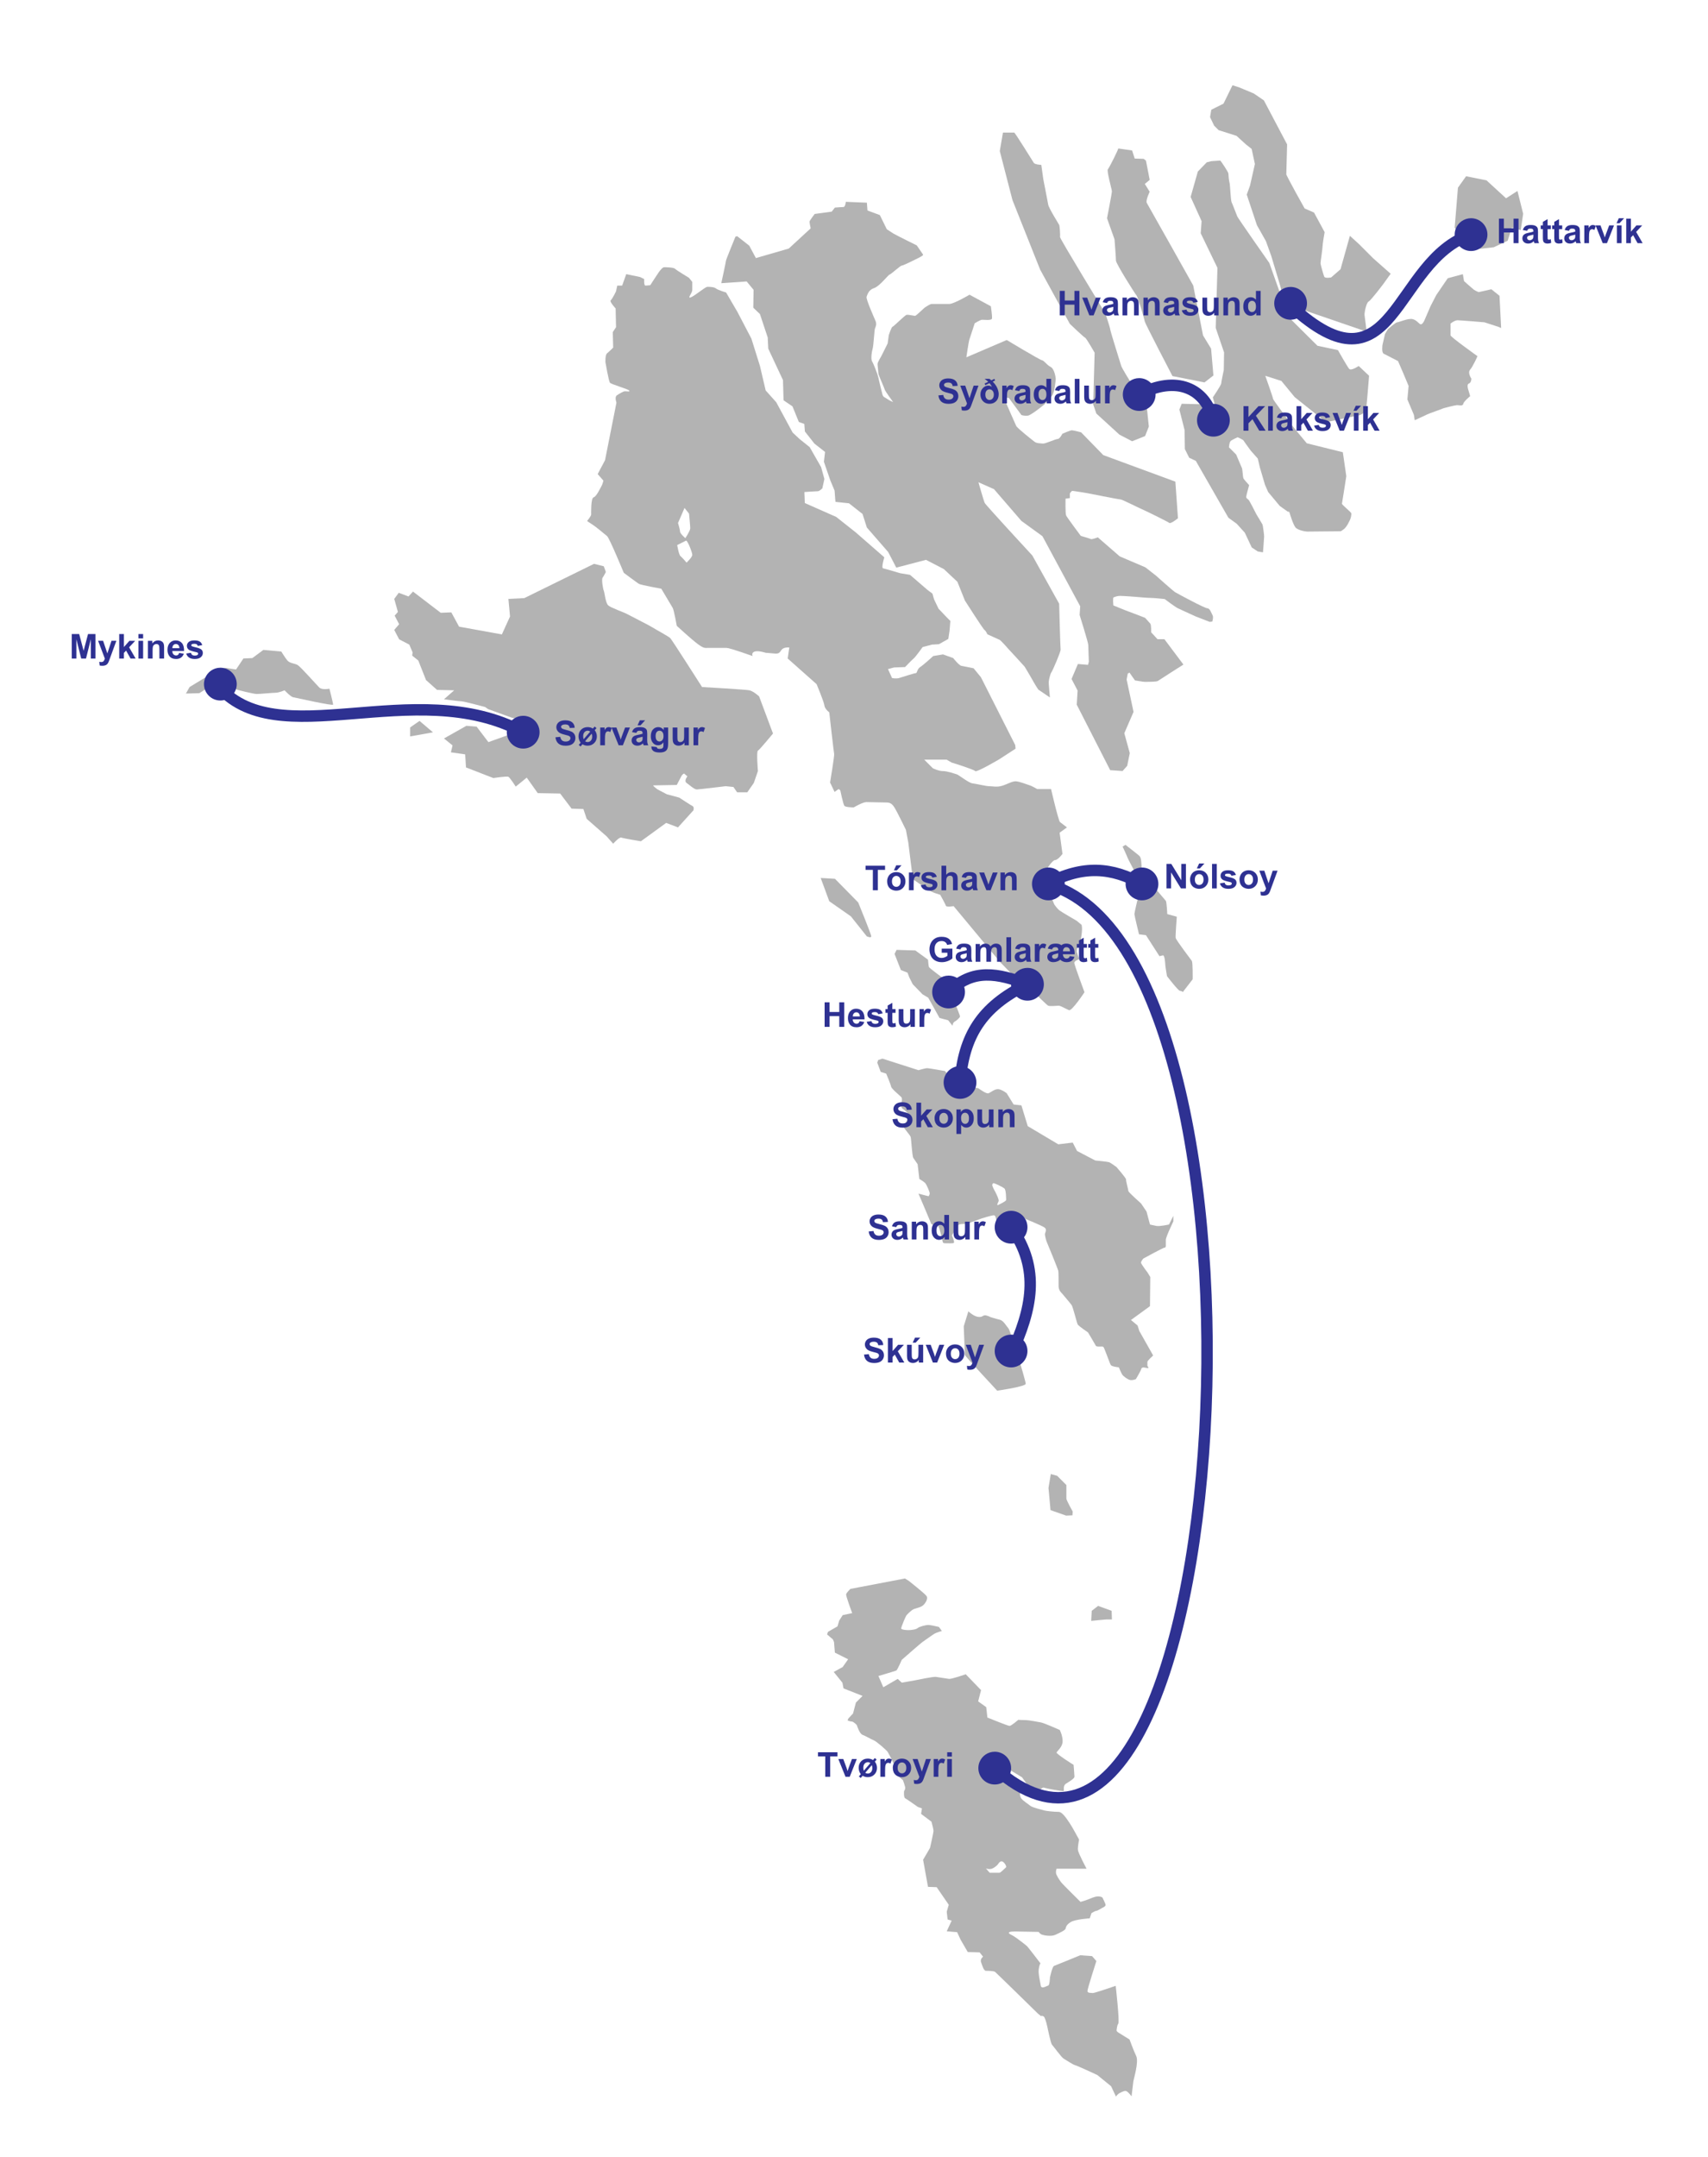 <?xml version="1.0" encoding="utf-8"?>
<!-- Generator: Adobe Illustrator 16.0.0, SVG Export Plug-In . SVG Version: 6.00 Build 0)  -->
<!DOCTYPE svg PUBLIC "-//W3C//DTD SVG 1.1//EN" "http://www.w3.org/Graphics/SVG/1.1/DTD/svg11.dtd">
<svg version="1.1"
	 id="Denmark_Faroe_Islands_location_map" xmlns:dc="http://purl.org/dc/elements/1.1/" xmlns:cc="http://creativecommons.org/ns#" xmlns:rdf="http://www.w3.org/1999/02/22-rdf-syntax-ns#" xmlns:svg="http://www.w3.org/2000/svg" xmlns:sodipodi="http://sodipodi.sourceforge.net/DTD/sodipodi-0.dtd" xmlns:inkscape="http://www.inkscape.org/namespaces/inkscape" inkscape:output_extension="org.inkscape.output.svg.inkscape" sodipodi:docname="Faroe_Islands_location_map.svg" inkscape:version="0.46" sodipodi:version="0.32"
	 xmlns="http://www.w3.org/2000/svg" xmlns:xlink="http://www.w3.org/1999/xlink" x="0px" y="0px" width="748.098px" height="944px"
	 viewBox="0 0 748.098 944" enable-background="new 0 0 748.098 944" xml:space="preserve">
<defs>
	
	
		<inkscape:perspective  sodipodi:type="inkscape:persp3d" inkscape:vp_x="0 : 500 : 1" inkscape:vp_y="0 : 1000 : 0" inkscape:vp_z="775.198 : 500 : 1" id="perspective60" inkscape:persp3d-origin="387.599 : 333.33333 : 1">
		</inkscape:perspective>
	
		<inkscape:perspective  sodipodi:type="inkscape:persp3d" inkscape:vp_x="0 : 526.18109 : 1" inkscape:vp_y="0 : 1000 : 0" inkscape:vp_z="744.09448 : 526.18109 : 1" id="perspective2497" inkscape:persp3d-origin="372.04724 : 350.78739 : 1">
		</inkscape:perspective>
	
		<inkscape:perspective  sodipodi:type="inkscape:persp3d" inkscape:vp_x="0 : 526.18109 : 1" inkscape:vp_y="0 : 1000 : 0" inkscape:vp_z="744.09448 : 526.18109 : 1" id="perspective2501" inkscape:persp3d-origin="372.04724 : 350.78739 : 1">
		</inkscape:perspective>
</defs>
<sodipodi:namedview  pagecolor="#ffffff" bordercolor="#666666" borderopacity="1.0" inkscape:zoom="1.4" inkscape:cx="297.05009" inkscape:cy="745.20132" showgrid="false" id="base" inkscape:pageopacity="0.0" inkscape:pageshadow="2" inkscape:document-units="px" inkscape:current-layer="Denmark Faroe Islands location map" inkscape:window-width="1680" inkscape:window-height="964" inkscape:window-x="-4" inkscape:window-y="-4">
	</sodipodi:namedview>
<g id="faroe_islands">
	<g id="isles">
		<path id="path3250" fill="#B3B3B3" d="M651.073,78.929l-8.93-1.786l-3.57,5l-1.43,17.5l7.5,9.643l9.643-1.071l6.072-2.857
			l1.785-5.714l3.93,1.072l1.07-7.143l-2.5-10l-5,3.214L651.073,78.929z"/>
		<path id="path3255" fill="#B3B3B3" d="M640.713,120l-6.605,1.786l-5,7.322l-2.5,4.821l-2.857,6.607c0,0-0.715,1.429-1.428,1.429
			c-0.717,0-1.787-1.964-3.75-2.322c-1.967-0.357-5.895,1.429-6.607,1.429s-4.107,3.036-4.107,3.036l-1.25,2.143l-1.07,4.643
			c0,0-0.535,3.393,0.535,3.929c1.07,0.536,6.25,3.214,6.25,3.214l2.32,5.357l2.322,5.536l-0.537,5.893l2.857,6.786l0.357,2.321
			c0,0,4.285-1.964,5.357-2.5c1.07-0.536,5.893-2.143,6.605-2.5c0.715-0.357,5.895-1.607,6.607-1.607s2.5,0.536,2.678-0.536
			c0.18-1.071,3.035-3.393,3.035-3.393l-0.893-3.035c0,0-0.713-2.143,0.357-2.5s1.07-2.143,1.07-2.143s-1.785-2.5-0.535-3.929
			c1.25-1.428,3.215-5.893,3.215-5.893s-11.787-8.393-11.787-9.107s0-5.178,0-5.178s1.787-1.429,3.037-1.429
			s11.785,0.893,11.785,0.893l6.072,1.964l1.25,0.536l-0.715-14.107l-3.572-2.857l-5.535,1.25c0,0-1.428-0.536-2.143-1.071
			c-0.715-0.536-4.285-3.75-4.285-3.75L640.713,120z"/>
		<path id="path3258" fill="#B3B3B3" d="M539.823,37.321l-3.93,8.036l-5.357,2.679L530,51.25l1.785,3.75l1.965,1.964l7.855,2.5
			l4.107,3.75l2.5,1.964l1.428,6.607L547.5,81.25l-1.43,3.929l4.465,13.393l3.928,6.964l2.322,6.429L560.713,125l1.965,7.857
			l35.895,12.321c0,0-0.717-6.25-0.895-7.143c-0.178-0.893,0.715-5.536,1.785-6.071c1.072-0.535,6.43-7.679,6.43-7.679l3.215-4.464
			l-7.68-6.786l-6.25-6.25l-3.928-3.571l-4.107,14.643l-4.107,3.572c0,0-2.678,0.536-3.035-0.357s-1.607-5.178-1.607-5.893
			c0-0.715,0.895-6.429,0.895-7.5c0-1.072,0.893-6.072,0.893-6.072l-4.643-8.571l-4.107-1.786c0,0-8.035-14.286-8.035-15
			s0.357-13.036,0.357-13.036l-10.18-19.286l-4.465-3.036l-6.43-2.679L539.823,37.321z"/>
		<path id="path3261" fill="#B3B3B3" d="M534.497,70.281l-3.914,0.252l-2.021,0.505l-3.914,4.041l-3.156,11.112l4.799,10.606
			l-0.379,5.303l7.322,15.152l-0.758,26.264l3.662,10.733l-0.127,7.702c0,0-1.137,5.303-1.137,5.935c0,0.632-3.66,6.062-3.66,6.062
			l2.525,8.839l-0.76,3.03l-3.535-0.757c0,0-1.264-2.652-1.389-3.536c-0.127-0.884-0.506-4.546-0.506-4.546l-9.975-0.252
			l-1.012,2.525l2.273,8.965l0.127,8.333l1.893,3.788l2.904,1.389l14.27,24.875l3.66,2.651l3.537,3.915l3.029,6.439l2.652,1.768
			l2.271,0.379c0,0,0.506-6.313,0.506-6.945c0-0.632-0.506-4.798-0.758-5.304c-0.252-0.505-2.65-4.419-2.65-4.419
			s-2.904-5.809-3.41-6.313c-0.504-0.505-1.137-0.631-1.012-1.516c0.129-0.884,1.264-4.924,1.264-4.924s-2.271-2.399-2.525-3.03
			c-0.252-0.631-0.379-3.915-0.631-4.419c-0.252-0.505-2.525-5.935-2.525-5.935l-3.156-3.157c0,0,0.127-2.399,0.885-2.904
			c0.758-0.505,2.904-1.515,2.904-1.515s2.398,1.01,2.65,1.515c0.252,0.505,3.156,4.419,3.156,4.419l3.031,3.409
			c0,0,0.758,3.283,0.883,3.788c0.127,0.505,2.273,7.702,2.273,7.702l1.389,3.157l5.051,6.061l3.535,2.525
			c0,0,0.633-0.126,0.758,0.379c0.127,0.505,1.643,5.43,2.652,6.566c1.01,1.136,4.041,1.768,5.303,1.768
			c1.264,0,12.627-0.126,13.637-0.126c1.012,0,0.758,0.126,2.148-0.884c1.389-1.01,2.523-3.662,2.775-4.167
			c0.254-0.505,0.758-2.273,0.506-2.904c-0.252-0.631-4.166-3.662-4.041-4.167c0.127-0.505,1.895-11.996,1.895-11.996l-1.514-10.48
			l-15.785-3.915c0,0-7.322-8.712-7.701-9.47c-0.379-0.757-7.072-9.47-7.072-9.975c0-0.505-3.408-10.103-3.408-10.103l7.07,2.273
			l5.809,7.071l13.764,10.985c0,0,13.512-2.904,14.395-3.03c0.887-0.126,3.031-1.515,3.158-2.399c0.125-0.884,1.262-14.9,1.262-14.9
			l-4.545-4.293c0,0-3.283,2.272-4.168,1.263c-0.883-1.01-4.924-8.208-4.924-8.208l-8.965-1.894l-17.551-17.425l1.135-5.682
			l-4.672-13.132c0,0-13.637-19.445-14.016-20.33c-0.379-0.884-2.146-5.556-2.525-6.313c-0.379-0.758-0.631-7.703-0.883-8.46
			c-0.254-0.757-0.506-3.409-0.506-4.041S534.875,70.66,534.497,70.281z"/>
		<path id="path3264" fill="#B3B3B3" d="M489.797,64.978l6.063,0.884l1.135,3.536l3.916,0.126l1.01,0.757l1.641,8.46l-2.145,1.768
			l2.145,3.409c0,0-1.893,3.914-1.262,4.924c0.631,1.01,20.328,36.113,20.328,36.113l4.293,21.844l3.537,5.809l1.01,11.743
			l-3.914,3.03l-14.016-2.778c0,0-11.996-22.981-12.123-23.865c-0.125-0.884-3.029-10.859-3.662-11.491
			c-0.631-0.631-8.965-13.89-8.965-15.152c0-1.262-0.631-9.344-0.631-9.344l-3.283-9.218c0,0,2.146-10.985,2.146-11.743
			c0-0.757-2.398-9.091-1.768-9.723C485.883,73.438,489.924,65.23,489.797,64.978z"/>
		<path id="path3267" fill="#B3B3B3" d="M444.213,58.033h-4.924l-1.389,8.081l5.555,21.466l12.123,30.431l13.006,23.738
			c0,0,6.188,5.935,6.691,6.061s4.168,6.566,4.168,6.566l-0.633,22.602l1.391,4.041l10.102,9.218l5.557,2.904l5.682-2.273
			l1.641-4.167l-1.641-15.658l-6.188-3.536c0,0-3.916-6.187-4.295-7.45c-0.379-1.263-4.797-15.278-4.797-15.91
			c0-0.632-1.895-6.313-2.146-6.945c-0.252-0.631-19.949-32.704-19.824-33.461c0.127-0.757-0.125-4.798-0.379-5.303
			c-0.252-0.505-4.545-7.324-4.797-8.839c-0.254-1.515-2.148-11.112-2.148-11.112l-0.883-6.313c0,0-2.777-0.126-3.283-0.884
			C452.295,70.533,444.592,58.033,444.213,58.033z"/>
		<path id="path3270" fill="#B3B3B3" d="M404.315,111.444l-2.779-4.041c0,0-9.217-4.545-10.229-5.177
			c-1.01-0.631-2.902-1.894-2.902-1.894l-3.031-6.188l-5.43-2.02l-0.252-3.409l-9.219-0.379c0,0-0.252,2.273-1.01,2.273
			s-3.788,0.252-3.788,0.252l-1.389,1.768l-7.45,1.01c0,0-2.271,2.904-2.271,3.409s0.505,2.904,0.505,2.904l-9.598,8.839
			l-14.395,4.167l-2.904-5.43l-5.304-4.167l-0.757,0.252c0,0-4.167,10.102-4.167,10.607c0,0.505-2.021,9.723-2.021,9.723
			l11.111-0.758l3.03,3.662l-0.126,7.829l2.903,2.778l3.409,10.228l0.253,4.925l6.439,13.763l0.253,8.839l3.914,2.652l2.776,6.818
			l2.399,0.884l0.253,3.283l4.167,5.303l4.672,3.662l-0.505,4.293l2.777,8.081l1.895,4.545l0.379,4.925l5.936,0.631l5.935,4.672
			l1.893,5.935l9.346,10.733l3.535,6.818l13.006-3.409l7.828,4.041l5.936,5.556l3.283,8.208c0,0,7.955,12.5,8.586,12.879
			c0.631,0.379,1.262,1.894,1.262,1.894s4.672,2.146,5.305,2.399c0.631,0.252,3.914,4.041,3.914,4.041s6.691,7.198,7.07,7.703
			s4.42,7.45,4.672,7.955c0.254,0.505,1.391,2.146,1.391,2.146l5.051,3.409c0,0-0.631-6.187-0.506-7.071
			c0.127-0.884,0.633-3.283,1.137-3.914c0.506-0.631,4.168-9.091,4.041-9.976c-0.127-0.884-0.631-20.077-0.631-20.077
			l-11.744-21.087c0,0-20.328-21.971-20.834-22.98c-0.506-1.01-2.777-9.091-2.777-9.091l6.818,3.031l11.996,13.889l9.217,6.692
			l16.541,30.684l-0.252,3.788c0,0,3.787,12.122,3.787,13.132c0,1.01,0.254,7.324,0.254,7.324l-0.379,1.389l-4.42-0.379
			l-2.777,6.566l2.65,5.051l-0.379,6.187l14.646,28.663l5.43,0.379l2.021-2.273l1.137-5.556l-2.398-8.713l4.041-9.344l-3.031-14.142
			l0.506-2.652l0.758-0.379l2.398,3.41c0,0,3.789,0.631,4.293,0.631c0.506,0,5.178,0,5.682-0.379
			c0.506-0.379,11.238-7.197,11.238-7.197L510,279.761h-3.031l-2.777-3.03c0,0,0.127-3.157-0.377-3.788
			c-0.508-0.631-2.273-2.525-2.273-2.525s-5.809-2.273-6.945-2.652c-1.137-0.379-6.943-2.778-6.943-2.778s-0.379-3.409,0.127-3.536
			c0.504-0.126,1.262-0.631,2.902-0.631c1.643,0,7.828,0.505,7.828,0.505s3.914,0.378,5.557,0.378s6.063,0.505,6.063,0.505
			s4.672,3.535,5.807,4.041c1.139,0.505,7.072,3.283,7.703,3.536c0.631,0.252,6.188,2.399,6.188,2.399l1.137-0.126
			c0,0,0.631-1.894,0.127-2.778c-0.506-0.884-1.137-3.03-2.271-3.03c-1.137,0-13.133-6.44-14.145-7.071
			c-1.01-0.631-8.332-7.197-8.332-7.197l-4.672-3.662l-11.238-4.798l-9.598-8.333c0,0-2.525,1.01-3.029,0.757
			c-0.506-0.253-4.42-1.389-4.42-1.389s-6.061-8.081-6.439-8.965c-0.377-0.884-0.252-7.324-0.252-7.324l1.895-0.252v-2.021
			c0,0,0.631-1.136,1.137-1.136s6.564,1.01,6.564,1.01s14.018,2.778,14.646,2.778c0.633,0,8.082,3.788,9.346,4.293
			c1.262,0.505,11.236,5.429,11.869,5.935c0.631,0.505,3.787-2.021,3.787-2.021l-1.137-16.036l-31.566-11.617l-9.723-9.975
			c0,0-3.283-0.884-4.041-0.884s-4.168,1.515-4.168,1.515s-1.135,2.273-2.02,2.273s-5.557,2.147-6.439,2.021s-2.65,0-3.662-0.758
			c-1.01-0.757-7.574-5.935-8.08-6.945c-0.506-1.01-4.674-10.606-4.674-10.606l0.254-1.768c0,0,1.01-0.126,1.389,0.378
			c0.379,0.505,5.305,7.198,5.305,7.198s1.389,0.505,2.904,0.252c1.514-0.252,7.195-4.925,7.195-4.925s2.398-2.525,3.41-3.914
			c1.01-1.389,1.516-6.692,1.516-7.197c0-0.505-0.506-4.419-2.273-5.303c-1.768-0.884-2.65-2.652-3.787-2.904
			c-1.137-0.253-15.404-8.839-15.404-8.839l-17.678,7.576c0,0,1.01-6.819,1.262-7.576c0.254-0.758,2.398-7.324,2.398-7.324
			s2.273-1.389,3.031-1.515s4.42,0.505,4.545-0.631c0.127-1.136-0.504-5.303-0.504-5.303l-9.344-5.051c0,0-6.818,4.041-8.84,4.041
			s-6.945,0-7.701,0c-0.76,0-2.273,1.136-2.779,1.389c-0.504,0.252-3.914,3.662-4.418,3.788c-0.506,0.126-3.158-0.632-3.916-0.379
			c-0.758,0.252-5.555,5.051-6.061,5.177s-1.643,3.662-1.643,3.662l-0.504,3.662l-2.779,5.556c0,0-1.641,2.652-1.641,3.41
			c0,0.757,0.379,3.788,0.379,4.293s2.65,6.313,2.777,6.945c0.127,0.631,3.66,5.43,3.66,5.43s-1.641-0.631-2.65-1.389
			c-1.01-0.758-1.643-0.631-2.021-1.894c-0.379-1.263-1.641-6.692-1.893-7.829c-0.254-1.137-2.021-5.682-2.652-6.692
			c-0.631-1.01-0.127-4.419,0.252-5.556s0.758-8.208,1.012-8.839c0.252-0.631,0.885-1.768,0.252-3.283
			c-0.631-1.515-4.293-9.596-3.914-10.606s0.885-3.03,3.283-3.788c2.398-0.758,6.188-5.809,6.818-5.935s4.672-3.915,5.303-3.915
			s5.936-2.651,6.945-3.157C402.924,112.581,404.44,111.823,404.315,111.444z M477.928,297.944c0,0-1.389,0.379-1.389,1.01
			s0.125,2.525,0.125,2.525s1.768,0.126,2.273,0.505c0.506,0.379,0.379,4.167,0.631,4.798c0.254,0.631-0.252,1.263,1.012,1.137
			c1.262-0.126,5.049-1.263,5.049-2.021c0-0.758-2.02-3.283-3.029-4.167C481.59,300.848,478.055,297.818,477.928,297.944z
			 M334.74,133.542c0,0,3.029,0.126,3.661,0.505s4.041,1.389,5.178,1.389c1.136,0,1.389-0.126,1.389-0.126s-1.768-3.283-2.272-3.536
			c-0.505-0.252-4.545-1.263-5.304-1.136c-0.758,0.126-2.65,1.768-2.65,1.768L334.74,133.542L334.74,133.542z"/>
		<path id="path3273" fill="#B3B3B3" d="M274.285,120l6.071,1.25l1.786,0.893c0,0-0.179,2.857,0.536,2.857
			c0.714,0,2.143-0.179,2.143-0.179s3.214-5,3.75-5.714c0.535-0.714,1.607-2.143,2.321-2.143s4.107,0,4.821,0.714
			c0.715,0.714,6.071,3.928,6.071,3.928l1.429,1.786c0,0,0,2.321,0,3.571s-2.321,3.75-0.714,3.214
			c1.606-0.536,6.428-4.643,7.321-4.643c0.893,0,2.855,0,3.75,0.714c0.893,0.714,4.464,1.786,4.464,1.786l5,8.572l6.071,11.607
			l3.75,11.964l2.5,10.714l4.644,5.179l7.144,13.214l3.034,2.857l4.466,3.572l5,8.75l1.429,5.178l-0.895,4.107
			c0,0-1.25,1.25-1.964,1.25s-5.893,0.357-5.893,0.357l0.179,4.821l13.75,6.071l8.572,6.786l12.5,10.893c0,0-1.43,4.643-0.537,4.821
			c0.893,0.178,7.5,2.143,7.5,2.143l4.287,0.715l7.678,6.607l2.143,1.607l0.715,2.5l1.965,4.107l3.57,3.75l1.607,1.607l-0.357,4.286
			l-0.535,3.571l-4.105,2.322l-3.037,0.178l-4.105,1.072c0,0-3.215,4.464-3.93,5s-3.75,3.75-3.75,3.75l-4.82,0.178l-2.68,0.715
			l1.785,3.928c0,0,1.787,0.357,3.037,0c1.25-0.357,6.605-2.143,7.32-2.143s0.535-1.785,1.965-2.678
			c1.428-0.893,5.715-4.822,5.715-4.822l4.285-0.714l4.465,1.607c0,0,2.5,3.214,3.57,3.393c1.072,0.179,5.355,1.071,5.355,1.071
			l3.217,3.929l15,29.643l0.178,1.607l-7.145,4.643c0,0-10,5.893-10.535,5.179s-10.355-3.75-10.355-3.75l-2.145-1.25h-9.82
			l3.75,3.75c0,0,2.5,1.25,4.465,1.25s5.355,1.25,6.07,1.429c0.715,0.178,5.18,3.75,6.785,3.928c1.607,0.179,5.895,1.25,7.322,1.25
			s3.393,0.536,5.713-0.178c2.322-0.714,4.287-1.964,5.895-1.964c1.605,0,5.535,1.607,6.25,1.786s3.215,1.607,3.215,1.607h6.07
			c0,0,3.215,13.929,3.93,14.464c0.715,0.536,3.035,2.322,3.035,2.322l-3.215,2.321l1.25,9.286c0,0-1.963,2.679-3.213,2.679
			s-4.287,4.643-4.467,5.714c-0.178,1.071-1.428,5.178-1.428,5.178l3.395,3.393l2.143,5.179c0,0,1.25,1.786,2.143,2.5
			c0.895,0.714,7.68,4.643,7.68,4.643l2.143,1.786c0,0,0.178,0.893,0.178,1.964c0,1.071-0.533,6.071-1.428,6.964
			c-0.893,0.893-0.893,2.857-0.893,2.857l1.07,3.214c0,0-2.143,0.714-2.143,1.607c0,0.894,4.465,12.857,4.465,12.857
			s-5.537,8.393-6.787,7.855c-1.25-0.535-3.75-1.964-4.463-1.964c-0.715,0-3.93,0.357-4.645,0c-0.713-0.356-5.713-5.356-6.785-6.429
			c-1.07-1.072-5.357-3.214-6.07-4.107c-0.715-0.893-8.215-8.571-8.215-8.571l-20.357-24.464c0,0-3.215,0.536-3.393-0.178
			c-0.18-0.714-2.5-4.822-2.5-4.822s-3.572-0.893-5.535-2.321c-1.965-1.429-6.43-4.464-6.43-4.464l-1.965-15.893l-1.07-5.714
			c0,0-4.107-8.393-4.822-9.464c-0.713-1.071-1.428-2.5-3.57-2.5s-7.32-0.179-8.93-0.179c-1.607,0-5.536,2.322-5.536,2.322
			s-3.57,0-4.105-0.714c-0.536-0.714-1.786-6.786-1.786-6.786l-0.714-0.536l-1.786,1.25l-1.964-4.107c0,0,1.964-11.786,1.785-12.5
			c-0.18-0.714-2.144-18.214-2.144-18.214s-1.964-1.429-2.143-3.036c-0.18-1.607-3.395-9.286-3.395-9.286L345,288.214l0.714-4.822
			c0,0-1.786-0.178-2.856,0.536c-1.071,0.714-1.071,2.321-3.215,2.144c-2.143-0.178-4.285-0.357-4.285-0.357
			s-3.215-1.072-4.821-0.536c-1.607,0.536-0.894,1.964-0.894,1.964s-10-3.571-11.429-3.571s-7.143,0-8.214,0
			c-1.072,0-1.607,0.357-4.286-1.607s-9.285-8.036-9.285-8.036s-1.25-6.964-1.786-7.857s-5-8.393-5-8.393s-8.929-1.607-9.821-2.143
			c-0.892-0.536-6.607-4.821-6.607-4.821s-6.25-15.179-7.321-16.072c-1.071-0.893-5.179-4.285-6.071-4.821
			c-0.893-0.536-2.679-1.786-2.679-1.786s1.786-2.143,1.786-2.857c0-0.714-0.179-7.143,1.071-7.5
			c1.25-0.357,2.856-3.929,3.393-4.821c0.536-0.893,0.893-2.5,0.893-2.5l-2.5-2.857l3.215-6.071l5-25.179c0,0-0.894-2.5,0.179-3.214
			c1.071-0.714,2.856-1.786,3.571-1.786c0.714,0,2.5,0.357,1.785-0.357c-0.714-0.714-7.856-2.678-8.393-3.393
			s-1.964-8.929-1.964-8.929s-0.179-3.214,0.714-3.929c0.893-0.714,2.679-2.5,2.679-2.5l-0.179-6.785l1.429-2.143l-0.18-8.214
			c0,0-2.857-3.036-2.143-3.571c0.714-0.536,2.321-3.929,2.321-3.929l0.535-2.5h2.144L274.285,120z M299.822,222.321l-2.857,6.607
			c0,0,0.893,2.857,0.893,3.75c0,0.893,2.321,2.857,2.321,2.857s2.145-3.214,2.145-4.286c0-1.072-0.536-6.429-0.536-6.429
			L299.822,222.321z M300.535,236.607l-3.929,1.964c0,0,0.715,4.286,1.429,4.821c0.715,0.536,2.679,2.857,2.679,2.857
			s2.5-2.321,2.5-3.393C303.214,241.786,301.25,236.786,300.535,236.607z"/>
		<path id="path3276" fill="#B3B3B3" d="M264.464,247.857l-4.285-1.072l-30.536,15l-6.964,0.357l0.714,7.679l-3.571,7.857
			l-18.75-3.393l-3.393-6.25l-4.644,0.179l-12.143-9.286l-1.964,2.143l-4.286-1.607l-1.964,2.678l1.606,5.715l-1.429,1.607
			l1.965,3.75l-2.143,2.5l2.143,4.107l4.464,2.321l1.429,3.393l-0.179,1.429l2.679,2.143l3.393,8.571l4.822,4.286l7.5,0.178
			l-4.465,3.929c0,0,6.607,0.893,7.679,0.893c1.072,0,10.357,2.5,10.357,2.5l1.25,0.893l10.356,3.75l5.715,1.429
			c0,0,2.679,5,2.679,5.893c0,0.893,0.356,4.107,0.356,4.107l-10-3.929l-8.928,3.214l-5.179-6.786l-4.465-0.357l-9.821,5.536
			l3.75,3.036l-0.714,3.036l6.25,0.893l0.356,5.714l11.965,4.643c0,0,5.893-0.893,6.607-0.536c0.714,0.357,3.214,4.286,3.214,4.286
			l4.821-3.929l4.821,6.786l9.821,0.178l5,6.607l5.179,0.178l1.429,4.286l8.75,7.678l2.857,3.214c0,0,2.679-3.036,3.571-2.679
			c0.893,0.357,8.571,1.607,8.571,1.607l11.071-8.036l5.179,1.964l6.786-7.5c0,0,0.355-1.429-0.357-1.786
			c-0.715-0.357-5.893-3.75-5.893-3.75l-5.357-1.428l-4.107-2.143c0,0-2.5-1.786-1.785-1.786c0.714,0,10.179-0.179,10.179-0.179
			s1.428-2.678,1.964-3.75c0.535-1.071,1.25-1.25,1.25-1.25l1.43,1.25c0,0-1.607,1.964-0.357,2.857
			c1.25,0.893,3.394,2.857,4.464,2.857c1.072,0,12.679-1.429,12.679-1.429l3.395,0.357l1.605,2.321h4.466l2.855-4.107l1.786-5.179
			c0,0-0.714-8.571,0-8.929c0.714-0.357,6.607-7.5,6.607-7.5l-6.071-16.25c0,0-2.5-2.321-4.286-2.679
			c-1.786-0.357-20.714-1.428-20.714-1.428S294.285,280,293.572,279.286c-0.715-0.714-6.965-4.107-8.036-4.821
			c-1.071-0.714-9.643-5-10.893-5.714s-6.964-2.679-8.214-3.75c-1.25-1.071-1.607-5.714-1.965-6.429
			c-0.357-0.714-1.071-5-0.535-5.714c0.535-0.715,1.428-2.5,1.428-2.5L264.464,247.857z"/>
		<path id="path3278" fill="#B3B3B3" d="M183.75,315.536l-4.107,2.857v3.928l10-1.786L183.75,315.536z"/>
		<path id="path3280" fill="#B3B3B3" d="M98.75,292.321l-3.394,0.893l-12.321,7.5l-1.606,2.857l5.893-0.179l5.893-3.75l4.107-0.535
			l6.785,2.857c0,0,6.786,1.786,8.394,1.786c1.606,0,6.785-0.536,8.214-0.536c1.429,0,3.929-1.072,3.929-1.072
			s2.679,2.857,3.75,3.036c1.071,0.178,17.5,3.928,17.5,3.214s-1.607-6.964-1.607-6.964s-3.214,0.714-4.464-0.536
			s-8.215-9.107-9.465-9.821c-1.25-0.714-3.393-0.714-4.464-1.964c-1.071-1.25-2.679-3.929-2.679-3.929l-7.857-0.714l-4.821,3.571
			l-3.929,0.179l-3.214,4.821L98.75,292.321z"/>
		<path id="path3285" fill="#B3B3B3" d="M359.464,384.286l3.75,10.179l9.464,6.607l6.965,8.75c0,0,1.965,0.893,1.965,0
			c0-0.893-5.715-14.821-5.715-14.821l-10.179-10.357L359.464,384.286z"/>
		<path id="path3288" fill="#B3B3B3" d="M392.698,415.753l-0.885,1.768l2.777,7.071l2.904,1.137l0.758,2.021l1.516,3.03l4.293,4.419
			l2.525,1.516l4.924,8.839l3.789,1.011l1.895,2.398c0,0,0.125-1.389,0.883-1.768s2.273-1.643,2.398-2.273
			c0.127-0.631-6.313-15.909-6.943-16.415c-0.631-0.505-6.566-4.798-6.691-5.303c-0.127-0.505-0.379-3.157-0.379-3.157l-5.557-4.041
			L392.698,415.753z"/>
		<path id="path3290" fill="#B3B3B3" d="M491.692,370.549c0,0,2.021,4.293,2.146,4.798c0.125,0.505,3.787,7.198,3.914,7.829
			c0.127,0.631,1.137,2.02,1.137,2.651c0,0.631,0.252,4.672-0.127,5.935c-0.379,1.263-1.895,7.703-1.895,8.334
			c0,0.631,2.021,8.839,2.021,8.839l3.029,0.379l5.936,9.217c0,0,0.758-0.252,1.516-0.378s1.01,3.409,1.01,4.041
			c0,0.632,0.758,5.051,0.758,5.051s4.926,6.439,5.684,6.439s1.262,0.506,1.262,0.506l4.295-5.557c0,0,0.125-7.324-0.379-8.082
			c-0.506-0.758-6.945-9.091-7.072-10.102c-0.125-1.011,0.506-9.218,0.506-9.218l-4.168-1.136c0,0-0.252-5.303-0.631-5.809
			c-0.379-0.505-6.061-7.071-6.061-7.071l-1.391-0.379c0,0-3.281-4.672-3.154-5.177c0.125-0.505-0.129-4.672-0.254-5.303
			c-0.127-0.631-0.254-1.263-0.758-1.768c-0.506-0.505-6.061-4.798-6.061-4.798L491.692,370.549z"/>
		
			<path id="path3294" sodipodi:nodetypes="cccscccssssccccccccscsscccsccccscscscccccccscsscsscssscsscssssscssc" fill="#B3B3B3" d="
			M384.616,463.988l1.893-0.632l15.785,5.051c0,0,3.029-0.884,3.787-0.884s7.828,1.263,7.828,1.263l5.051,6.313l1.643,3.03
			c0,0,3.535-2.021,4.293-2.021s3.031-0.126,3.662,0.253s3.408,2.524,4.42,2.146c1.01-0.379,2.777-2.021,4.418-1.768
			c1.643,0.252,3.535,1.768,3.535,1.768l3.031,4.925l3.41,0.379l2.777,9.092l13.385,7.955l6.313-0.759l1.895,3.662l7.955,4.167
			c0,0,5.303,0.505,6.061,0.758c0.758,0.252,3.283,2.146,3.283,2.146s4.293,4.924,4.166,5.43c-0.125,0.505,1.012,4.545,1.012,5.051
			s5.557,5.43,5.557,5.43l2.398,3.536l1.514,5.682c0,0,1.518,0.379,2.904,0.632c1.391,0.252,5.43-0.632,5.43-0.632l1.896-3.788
			v2.399l-2.021,4.419c0,0-1.264,2.903-1.264,3.662c0,0.758,0,2.271,0,2.271s0.127,1.137-0.504,1.137c-0.633,0-9.346,4.8-9.346,4.8
			s-1.135,1.263-1.01,1.894c0.127,0.632,2.904,4.293,2.904,4.293l1.137,1.896l-0.127,12.753l-8.334,6.061l2.904,2.399l0.758,2.398
			l6.063,10.732c0,0-2.525,2.272-2.525,2.778c0,0.505,0,1.768,0,1.768s0.883,1.137,0.125,1.01c-0.758-0.126-2.523-0.757-2.777,0.253
			c-0.252,1.011-2.398,4.546-2.398,4.546s-1.389,0.631-2.525,0.379c-1.137-0.253-3.029-1.642-3.535-2.524s-1.389-3.03-1.389-3.03
			s-3.031-0.253-3.535-1.011c-0.506-0.758-2.777-7.576-3.283-7.955s-2.904,0.253-3.283-0.505s-3.408-5.81-3.408-5.81
			s-4.168-2.776-4.547-3.534c-0.379-0.759-2.021-7.576-2.65-8.461c-0.633-0.884-4.293-5.177-4.293-5.177s-1.391-1.137-1.391-3.03
			c0-1.895,0-5.936-0.125-6.692c-0.127-0.757-4.672-11.869-4.926-12.374c-0.252-0.505-1.137-3.283-0.885-4.041
			c0.254-0.757,0.76-1.769-0.125-2.524c-0.885-0.758-8.334-3.788-8.334-3.788s-2.65-2.651-4.168-2.903
			c-1.77-0.295-1-0.391-2.902,0.126c-2.09,0.564-0.379,11.11-0.379,11.11s-5.051-3.408-5.178-4.419s-0.127-5.556-1.264-5.556
			c-1.135,0-4.924,1.263-5.43,1.389c-0.504,0.126-6.188,2.399-7.197,2.399s-2.271,0-2.904,0.379
			c-0.631,0.378-2.902,4.672-2.902,4.672s1.389,3.03,0.758,3.282c-0.631,0.253-2.273,0.127-3.031,0.127s-1.641,0.126-1.768-0.632
			c-0.125-0.758-1.516-6.692-2.021-7.071c-0.504-0.378-2.777-0.126-3.029-0.884c-0.254-0.757-5.557-13.132-5.557-13.132l4.42,1.137
			c0,0,0.504-0.632,0.504-1.263c0-0.633-1.389-3.914-2.02-4.547c-0.631-0.631-2.525-1.768-2.525-1.768l-0.758-6.438
			c0,0-1.389-2.021-1.895-2.778c-0.506-0.758-0.885-8.081-1.137-9.092s-3.283-4.04-3.029-4.545c0.252-0.507,2.146-4.167,2.146-5.052
			c0-0.884-2.4-2.651-2.4-2.651s-0.883-0.378-0.883-1.642c0-1.263,0.758-2.903,0-3.662c-0.758-0.758-4.293-3.661-4.42-4.546
			c-0.127-0.884-2.146-5.682-2.146-5.682l-2.398-0.758l-1.516-4.041L384.616,463.988z M434.997,517.904c0,0-0.506,0.379-0.379,1.011
			c0.127,0.631,1.262,2.651,1.516,3.156c0.252,0.505,1.516,3.029,1.262,3.662c-0.252,0.632-1.137,2.146-0.125,1.642
			c1.01-0.505,3.408-1.642,3.408-2.146c0-0.504,0-4.42-0.758-5.051C439.163,519.546,435.124,517.525,434.997,517.904z"/>
		<path id="path3297" fill="#B3B3B3" d="M424.137,573.968l-2.02,6.566c0,0,0.504,11.995,0.504,12.501
			c0,0.505,14.143,15.657,14.143,15.657s12.5-1.769,12.5-3.03s-6.564-23.107-7.574-24.244c-1.012-1.137-2.146-3.409-3.789-3.788
			s-4.039-1.137-4.039-1.137s-1.896-1.011-2.779-0.757c-0.883,0.252-1.01,0.884-2.777,0.631
			C426.536,576.115,424.389,574.221,424.137,573.968z"/>
		<path id="path3300" fill="#B3B3B3" d="M460.25,645.184l-1.01,6.063l0.883,9.723l6.818,2.398l2.777-0.126l0.127-1.643
			c0,0-2.777-4.924-2.777-5.682s0-5.935,0-5.935l-4.041-4.041L460.25,645.184z"/>
		<path id="path3302" fill="#B3B3B3" d="M480.958,702.889l-2.777,2.146l-0.252,4.42c0,0,6.063-0.632,6.566-0.632s2.523,0,2.523,0
			l-0.127-3.788L480.958,702.889z"/>
		<path id="path3306" fill="#B3B3B3" d="M396.36,690.894l-23.866,4.547c0,0-1.769,1.641-1.895,2.397
			c-0.127,0.758,2.651,8.208,2.651,8.208l-4.167,0.884l-1.516,2.398l-0.757,2.525l-4.168,2.398l-0.379,1.137l2.525,2.146
			l0.505,1.137l0.379,4.672l5.81,2.904l-2.399,3.409l-3.914,2.146l3.788,4.672l0.505,2.525l8.334,3.283l-2.904,2.904l-0.632,2.397
			l-0.631,2.399l-2.021,2.146l-0.379,0.884c0,0,1.137,0.506,1.895,0.506c0.757,0,2.147,1.516,2.147,1.516s1.135,3.788,2.523,4.293
			s3.662,1.895,4.924,2.398c1.264,0.505,5.684,4.42,6.063,5.052c0.379,0.631,2.777,4.924,2.777,5.809c0,0.884,0,3.282,0,3.282
			l3.914,3.283c0,0,1.012,2.65,1.012,3.409c0,0.758-0.506,1.389-0.506,1.389s-0.252,2.778,0.506,3.157s5.555,3.788,5.555,3.788
			l1.768,0.631l-0.379,2.398l4.547,3.409c0,0,0.885,3.157,0.885,4.041s-1.516,7.449-1.516,7.449l-3.029,5.178l2.145,11.869
			l3.789,0.126l5.303,7.702l-0.885,3.031l0.379,3.408l1.77,0.506l-2.146,4.672l4.545,0.379l1.518,3.283l3.154,5.43l5.178,0.126
			l1.516,1.894c0,0-1.389,1.012-0.883,2.399c0.504,1.388,1.135,3.788,2.145,3.788s3.41,0,4.041,0.505s18.688,18.183,18.688,18.183
			l1.389,1.138c0,0,0.254-0.38,1.137,0.126c0.885,0.506,1.895,5.809,1.895,5.809s1.264,6.063,1.768,6.566
			c0.506,0.505,4.168,5.556,5.051,6.061c0.887,0.505,4.295,2.778,5.053,2.904s9.723,4.293,9.723,4.293l6.063,4.925l2.145,4.546
			c0,0,0.506-1.011,1.768-1.642c1.264-0.632,2.273-1.138,3.031-0.632c0.758,0.505,2.021,2.146,2.021,2.146s0.631-5.051,0.758-6.313
			c0.125-1.262,2.523-8.712,1.262-11.362c-1.262-2.652-2.904-7.198-2.904-7.198l-4.672-2.903c0,0-1.137-0.632-1.01-1.137
			s0.127-2.021,0.758-2.904s-1.137-16.541-1.137-16.541s-9.471,3.283-10.102,3.156c-0.633-0.126-2.273,0.127-2.273-0.884
			c0-1.01,3.916-13.132,3.916-13.132l-1.895-2.146l-5.178-0.379c0,0-10.732,4.419-11.49,4.672s-1.77,5.052-1.77,5.052
			s-0.125,3.408-0.756,3.534c-0.633,0.127-3.031,1.77-3.283,0c-0.254-1.768-1.137-5.051-0.885-7.069
			c0.252-2.021,0.758-2.652,0.758-2.652s-5.303-6.944-5.809-7.449c-0.506-0.506-4.926-3.915-6.063-4.546
			c-1.135-0.632-2.523-1.137-1.768-1.642c0.758-0.505,4.799-0.253,5.43-0.253c0.633,0,7.451,0.127,7.451,0.127
			s0.379,0.757,1.262,1.136c0.885,0.379,4.168,1.011,6.063,0.127s4.166-1.895,4.42-2.652c0.252-0.757,0.252-1.641,2.271-2.903
			c2.021-1.263,8.334-1.642,8.334-1.642l0.758-2.272c0,0,1.641-1.011,2.146-1.011c0.504,0,2.525-1.263,2.525-1.263
			s1.514-0.632,1.514-1.263c0-0.632-1.389-3.283-1.389-3.283s-0.506-0.505-1.895-0.505s-3.283,0.884-4.545,1.389
			c-1.264,0.505-3.158,1.011-3.158,1.011s-7.955-7.828-8.586-8.713c-0.631-0.884-2.02-2.903-2.145-3.914
			c-0.127-1.011,0.252-1.895,0.252-1.895h13.131c0,0-3.66-6.818-3.787-8.207c-0.127-1.39,0.506-4.546,0.506-4.546
			s-3.283-6.063-4.041-7.071s-3.031-5.051-4.926-5.051c-1.893,0-5.43-0.379-6.313-0.631c-0.885-0.253-5.178-1.264-6.061-2.021
			c-0.885-0.758-3.156-2.146-3.914-3.156s-0.633-2.272-0.633-2.777c0-0.506-9.596-7.576-9.596-7.576s-4.545-2.272-5.178-3.283
			c-0.631-1.01-1.264-2.65-1.264-2.65s3.031-0.379,4.041-0.127c1.01,0.253,6.439,3.156,6.439,3.156l6.439,3.914l5.682,7.829
			c0,0,2.904-3.662,3.914-3.283c1.012,0.379,8.082,1.643,8.586,1.516c0.508-0.126-0.504-2.272,1.139-3.282
			c1.641-1.011,3.662-2.273,3.662-3.03c0-0.758-0.379-5.178-0.379-5.178s-7.703-4.798-7.451-5.43
			c0.254-0.631,2.652-2.398,2.652-4.925c0-2.525-1.264-4.925-1.264-4.925s-6.818-3.029-8.207-3.282s-5.43-1.011-6.439-1.011
			c-1.012,0-3.535-0.126-3.535-0.126s-3.031,2.651-3.789,2.651c-0.756,0-9.723-3.662-9.723-3.662l-0.506-4.546l-3.535-2.525
			l1.264-4.924l-6.691-6.945c0,0-6.188,2.146-7.324,2.021c-1.137-0.126-4.672-0.758-5.809-0.884s-7.955,1.263-8.459,1.389
			c-0.506,0.127-6.441,1.137-6.441,1.137l-1.768-1.642l-6.313,3.662l-2.146-4.925c0,0,7.324-2.146,7.83-2.399
			c0.504-0.252,2.396-4.672,2.396-4.672s8.334-7.323,9.094-7.828c0.758-0.506,4.418-3.157,5.303-3.662s3.156-1.137,3.156-1.137
			l-1.264-1.769c0,0-3.66-0.884-4.672-0.884c-1.01,0-4.041,0.758-4.672,1.389c-0.631,0.633-3.156,0.885-3.914,0.885
			s-3.283-0.126-3.283-0.758s1.895-5.178,2.273-5.683c0.377-0.505,2.273-2.398,3.283-2.778c1.01-0.378,3.029-0.757,4.041-1.641
			c1.01-0.885,2.271-2.904,1.514-4.041c-0.756-1.137-7.828-6.69-7.828-6.69L396.36,690.894z M431.84,817.794
			c0,0,0.883,0.379,2.021,0.252c1.135-0.126,2.775-1.389,3.281-2.146c0.506-0.758,1.264-1.643,2.146-1.011
			c0.885,0.632,1.768,2.146,1.264,2.525c-0.506,0.379-2.273,2.272-2.777,2.272c-0.506,0-4.293,0-4.293,0L431.84,817.794z"/>
	</g>
</g>
<path fill="none" stroke="#2E3192" stroke-width="5" d="M500.182,386.886c-13.084-7.175-25.584-8.553-41.723,0"/>
<path fill="none" d="M1556.485,272.682h-3.605c1.574,1.223,3.174,2.393,4.879,3.244
	C1560.073,277.084,1558.723,275.436,1556.485,272.682z"/>
<path fill="#2E3192" d="M459.18,394.062c3.963,0,7.178-3.212,7.178-7.176c0-2.042-0.855-3.884-2.227-5.191
	c-1.287-1.228-3.029-1.983-4.949-1.983c-3.018,0-5.598,1.862-6.656,4.499c-0.334,0.827-0.52,1.729-0.52,2.677
	C452.006,390.849,455.219,394.062,459.18,394.062z"/>
<path fill="#2E3192" d="M500.18,394.062c3.963,0,7.178-3.212,7.178-7.176c0-2.042-0.855-3.884-2.227-5.191
	c-1.287-1.228-3.029-1.983-4.949-1.983c-3.018,0-5.598,1.862-6.656,4.499c-0.334,0.827-0.52,1.729-0.52,2.677
	C493.006,390.849,496.219,394.062,500.18,394.062z"/>
<path fill="#2E3192" d="M531.465,191.104c3.963,0,7.176-3.212,7.176-7.176c0-2.042-0.855-3.884-2.225-5.191
	c-1.287-1.228-3.031-1.983-4.951-1.983c-3.016,0-5.596,1.862-6.656,4.499c-0.334,0.827-0.518,1.729-0.518,2.677
	C524.29,187.891,527.502,191.104,531.465,191.104z"/>
<path fill="#2E3192" d="M435.69,781.063c3.963,0,7.176-3.213,7.176-7.177c0-2.042-0.855-3.884-2.225-5.19
	c-1.287-1.229-3.029-1.983-4.949-1.983c-3.018,0-5.598,1.862-6.658,4.499c-0.332,0.827-0.518,1.729-0.518,2.677
	C428.514,777.849,431.727,781.063,435.69,781.063z"/>
<path fill="none" stroke="#2E3192" stroke-width="5" d="M435.692,773.887c106.406,94.613,131.406-358.134,22.768-387"/>
<path fill="#2E3192" d="M96.514,306.604c3.963,0,7.176-3.212,7.176-7.176c0-2.042-0.855-3.884-2.225-5.191
	c-1.287-1.228-3.03-1.983-4.95-1.983c-3.017,0-5.597,1.862-6.657,4.499c-0.333,0.827-0.518,1.729-0.518,2.677
	C89.34,303.391,92.552,306.604,96.514,306.604z"/>
<path fill="#2E3192" d="M229.15,327.649c3.963,0,7.176-3.212,7.176-7.176c0-2.042-0.855-3.884-2.225-5.191
	c-1.287-1.229-3.03-1.983-4.95-1.983c-3.017,0-5.597,1.862-6.657,4.499c-0.333,0.827-0.518,1.729-0.518,2.677
	C221.975,324.436,225.188,327.649,229.15,327.649z"/>
<path fill="none" stroke="#2E3192" stroke-width="5" d="M229.151,320.474c-47.718-25.64-108.385,11.026-134.291-21.045"/>
<path fill="#2E3192" d="M442.848,598.506c3.963,0,7.176-3.212,7.176-7.176c0-2.042-0.855-3.884-2.225-5.191
	c-1.287-1.228-3.031-1.982-4.951-1.982c-3.016,0-5.596,1.861-6.656,4.499c-0.332,0.827-0.518,1.729-0.518,2.677
	C435.672,595.293,438.885,598.506,442.848,598.506z"/>
<path fill="#2E3192" d="M442.848,544.313c3.963,0,7.176-3.212,7.176-7.176c0-2.042-0.855-3.884-2.225-5.19
	c-1.287-1.229-3.031-1.983-4.951-1.983c-3.016,0-5.596,1.862-6.656,4.499c-0.332,0.827-0.518,1.729-0.518,2.677
	C435.672,541.1,438.885,544.313,442.848,544.313z"/>
<path fill="none" stroke="#2E3192" stroke-width="5" d="M442.848,592.834c9.084-19.667,13.084-37.333,0-55.697"/>
<path fill="#2E3192" d="M450.024,437.979c3.963,0,7.176-3.212,7.176-7.176c0-2.042-0.855-3.884-2.227-5.19
	c-1.287-1.229-3.029-1.983-4.949-1.983c-3.018,0-5.598,1.862-6.656,4.499c-0.334,0.827-0.52,1.729-0.52,2.677
	C442.848,434.767,446.061,437.979,450.024,437.979z"/>
<path fill="#2E3192" d="M420.477,480.962c3.963,0,7.176-3.212,7.176-7.176c0-2.042-0.855-3.884-2.225-5.191
	c-1.287-1.228-3.029-1.982-4.951-1.982c-3.016,0-5.596,1.861-6.656,4.499c-0.332,0.826-0.518,1.729-0.518,2.677
	C413.301,477.749,416.514,480.962,420.477,480.962z"/>
<path fill="none" stroke="#2E3192" stroke-width="5" d="M420.477,473.787c1.641-19.953,8.955-32.953,29.547-42.982"/>
<path fill="#2E3192" d="M415.477,441.364c3.963,0,7.176-3.212,7.176-7.176c0-2.042-0.855-3.885-2.225-5.191
	c-1.287-1.229-3.029-1.983-4.951-1.983c-3.016,0-5.596,1.862-6.656,4.499c-0.332,0.827-0.518,1.729-0.518,2.678
	C408.301,438.151,411.514,441.364,415.477,441.364z"/>
<path fill="none" stroke="#2E3192" stroke-width="5" d="M415.477,434.188c10.561-10.56,21.621-8.188,34.547-3.384"/>
<path fill="#2E3192" d="M565.284,139.938c3.963,0,7.176-3.212,7.176-7.176c0-2.042-0.855-3.884-2.225-5.191
	c-1.287-1.228-3.031-1.983-4.951-1.983c-3.018,0-5.596,1.862-6.656,4.499c-0.334,0.827-0.518,1.729-0.518,2.677
	C558.11,136.725,561.323,139.938,565.284,139.938z"/>
<path fill="#2E3192" d="M644.317,109.863c3.963,0,7.176-3.212,7.176-7.176c0-2.042-0.855-3.884-2.225-5.191
	c-1.287-1.228-3.029-1.983-4.949-1.983c-3.018,0-5.598,1.862-6.658,4.499c-0.332,0.827-0.518,1.729-0.518,2.677
	C637.141,106.65,640.354,109.863,644.317,109.863z"/>
<path fill="none" stroke="#2E3192" stroke-width="5" d="M644.319,102.688c-34.221,11.312-33.221,73.146-79.033,31.064"/>
<path fill="#2E3192" d="M498.965,179.854c3.963,0,7.176-3.212,7.176-7.176c0-2.042-0.855-3.884-2.225-5.191
	c-1.287-1.228-3.031-1.983-4.951-1.983c-3.016,0-5.596,1.862-6.656,4.499c-0.334,0.827-0.518,1.729-0.518,2.677
	C491.79,176.641,495.002,179.854,498.965,179.854z"/>
<path fill="none" stroke="#2E3192" stroke-width="5" d="M531.465,183.929c-3.492-14.117-16.359-19.803-32.5-11.25"/>
<g>
	<path fill="#2E3192" d="M361.455,777.677v-8.921h-3.187v-1.815h8.533v1.815h-3.179v8.921H361.455z"/>
	<path fill="#2E3192" d="M370.325,777.677l-3.135-7.777h2.16l1.466,3.97l0.425,1.326c0.111-0.338,0.183-0.561,0.212-0.667
		c0.067-0.221,0.142-0.439,0.22-0.659l1.479-3.97h2.116l-3.09,7.777H370.325z"/>
	<path fill="#2E3192" d="M382.381,770.36l0.762-0.88l0.82,0.675l-0.791,0.907c0.293,0.348,0.523,0.759,0.691,1.233
		c0.17,0.478,0.254,0.976,0.254,1.498c0,1.162-0.383,2.129-1.15,2.9c-0.768,0.771-1.729,1.156-2.887,1.156
		c-0.84,0-1.588-0.205-2.248-0.614l-0.842,0.975l-0.807-0.696l0.85-0.98c-0.293-0.356-0.523-0.781-0.691-1.274
		c-0.17-0.493-0.254-0.998-0.254-1.517c0-1.172,0.375-2.136,1.125-2.89c0.75-0.755,1.709-1.132,2.881-1.132
		C380.965,769.723,381.725,769.935,382.381,770.36z M381.223,771.692c-0.328-0.265-0.697-0.396-1.113-0.396
		c-0.553,0-1.02,0.212-1.402,0.637c-0.383,0.426-0.576,1.021-0.576,1.787c0,0.483,0.068,0.918,0.205,1.305L381.223,771.692z
		 M381.852,772.587l-2.869,3.317c0.32,0.233,0.689,0.352,1.105,0.352c0.563,0,1.033-0.211,1.414-0.634
		c0.381-0.422,0.57-1.014,0.57-1.775C382.073,773.388,382,772.968,381.852,772.587z"/>
	<path fill="#2E3192" d="M387.661,777.677h-2.059v-7.777h1.912v1.105c0.328-0.521,0.621-0.867,0.885-1.033
		c0.26-0.166,0.557-0.249,0.889-0.249c0.469,0,0.922,0.13,1.354,0.389l-0.637,1.795c-0.346-0.226-0.668-0.337-0.967-0.337
		c-0.287,0-0.531,0.079-0.732,0.237c-0.199,0.158-0.357,0.445-0.473,0.86s-0.172,1.284-0.172,2.606V777.677z"/>
	<path fill="#2E3192" d="M391.051,773.678c0-0.684,0.17-1.345,0.506-1.984c0.338-0.64,0.814-1.127,1.434-1.466
		c0.617-0.336,1.307-0.505,2.068-0.505c1.178,0,2.143,0.383,2.895,1.146s1.127,1.729,1.127,2.896c0,1.178-0.379,2.152-1.139,2.927
		c-0.762,0.773-1.717,1.16-2.867,1.16c-0.713,0-1.395-0.16-2.041-0.482s-1.139-0.795-1.477-1.417
		C391.221,775.329,391.051,774.571,391.051,773.678z M393.161,773.788c0,0.771,0.184,1.361,0.551,1.771
		c0.365,0.41,0.816,0.615,1.354,0.615s0.988-0.205,1.352-0.615c0.365-0.409,0.547-1.005,0.547-1.786
		c0-0.763-0.184-1.349-0.547-1.759c-0.363-0.409-0.814-0.614-1.352-0.614s-0.988,0.205-1.354,0.614
		C393.344,772.424,393.161,773.017,393.161,773.788z"/>
	<path fill="#2E3192" d="M399.717,769.898h2.189l1.859,5.521l1.816-5.521h2.131l-2.746,7.484l-0.49,1.355
		c-0.182,0.453-0.354,0.8-0.518,1.039c-0.162,0.238-0.352,0.434-0.563,0.583c-0.213,0.147-0.475,0.265-0.783,0.348
		c-0.311,0.083-0.66,0.124-1.051,0.124c-0.396,0-0.785-0.041-1.166-0.124l-0.184-1.611c0.322,0.063,0.613,0.096,0.873,0.096
		c0.479,0,0.832-0.141,1.063-0.422c0.229-0.279,0.404-0.639,0.525-1.072L399.717,769.898z"/>
	<path fill="#2E3192" d="M411.002,777.677h-2.057v-7.777h1.91v1.105c0.328-0.521,0.621-0.867,0.883-1.033s0.559-0.249,0.891-0.249
		c0.469,0,0.92,0.13,1.355,0.389l-0.639,1.795c-0.346-0.226-0.668-0.337-0.967-0.337c-0.287,0-0.531,0.079-0.732,0.237
		c-0.199,0.158-0.357,0.445-0.473,0.86s-0.172,1.284-0.172,2.606V777.677L411.002,777.677z"/>
	<path fill="#2E3192" d="M414.87,768.844v-1.903h2.059v1.903H414.87z M414.87,777.677v-7.777h2.059v7.777H414.87z"/>
</g>
<g>
	<path fill="#2E3192" d="M382.307,389.658v-8.921h-3.186v-1.816h8.533v1.816h-3.18v8.921H382.307z"/>
	<path fill="#2E3192" d="M388.561,385.659c0-0.684,0.17-1.345,0.508-1.985c0.336-0.639,0.813-1.127,1.432-1.465
		c0.617-0.336,1.307-0.505,2.068-0.505c1.178,0,2.141,0.382,2.893,1.146s1.129,1.729,1.129,2.896c0,1.177-0.381,2.152-1.139,2.926
		c-0.76,0.774-1.715,1.161-2.867,1.161c-0.713,0-1.395-0.161-2.041-0.483c-0.646-0.322-1.139-0.795-1.475-1.417
		C388.731,387.31,388.561,386.552,388.561,385.659z M390.67,385.769c0,0.771,0.184,1.361,0.549,1.771
		c0.367,0.41,0.818,0.615,1.355,0.615s0.986-0.205,1.352-0.615c0.363-0.41,0.545-1.005,0.545-1.787c0-0.762-0.182-1.348-0.545-1.758
		s-0.813-0.615-1.352-0.615c-0.537,0-0.988,0.205-1.355,0.615C390.856,384.406,390.67,384.998,390.67,385.769z M391.536,380.927
		l1.01-2.189h2.307l-2.014,2.189H391.536z"/>
	<path fill="#2E3192" d="M400.17,389.658h-2.059v-7.778h1.912v1.106c0.326-0.522,0.621-0.867,0.883-1.033
		c0.26-0.166,0.557-0.249,0.889-0.249c0.469,0,0.922,0.13,1.355,0.388l-0.637,1.795c-0.348-0.225-0.67-0.337-0.967-0.337
		c-0.289,0-0.533,0.079-0.732,0.238c-0.201,0.158-0.357,0.445-0.473,0.86s-0.172,1.284-0.172,2.607V389.658L400.17,389.658z"/>
	<path fill="#2E3192" d="M403.313,387.439l2.064-0.315c0.088,0.4,0.266,0.704,0.535,0.912c0.268,0.207,0.645,0.312,1.127,0.312
		c0.533,0,0.934-0.098,1.201-0.293c0.182-0.137,0.271-0.32,0.271-0.55c0-0.156-0.049-0.286-0.146-0.388
		c-0.104-0.098-0.332-0.188-0.688-0.271c-1.66-0.366-2.713-0.7-3.158-1.004c-0.613-0.419-0.922-1.003-0.922-1.75
		c0-0.674,0.268-1.24,0.799-1.699s1.357-0.688,2.477-0.688c1.063,0,1.854,0.174,2.373,0.521c0.518,0.347,0.873,0.859,1.068,1.537
		l-1.939,0.359c-0.084-0.303-0.242-0.535-0.473-0.695c-0.232-0.162-0.564-0.242-0.992-0.242c-0.543,0-0.932,0.076-1.166,0.227
		c-0.156,0.108-0.234,0.247-0.234,0.418c0,0.146,0.068,0.271,0.205,0.373c0.188,0.138,0.826,0.33,1.924,0.579
		c1.096,0.249,1.861,0.555,2.295,0.915c0.432,0.367,0.646,0.877,0.646,1.531c0,0.713-0.299,1.326-0.895,1.838
		c-0.596,0.514-1.477,0.77-2.645,0.77c-1.059,0-1.898-0.215-2.516-0.645C403.907,388.761,403.502,388.176,403.313,387.439z"/>
	<path fill="#2E3192" d="M414.43,378.92v3.948c0.664-0.777,1.457-1.165,2.381-1.165c0.475,0,0.9,0.088,1.281,0.264
		c0.381,0.176,0.668,0.4,0.861,0.674c0.191,0.274,0.324,0.576,0.395,0.908c0.072,0.332,0.107,0.848,0.107,1.546v4.563h-2.059v-4.109
		c0-0.814-0.039-1.332-0.117-1.553c-0.078-0.219-0.217-0.394-0.414-0.523c-0.197-0.129-0.445-0.193-0.744-0.193
		c-0.342,0-0.646,0.083-0.914,0.248c-0.27,0.167-0.465,0.417-0.59,0.751c-0.125,0.335-0.188,0.829-0.188,1.483v3.896h-2.059V378.92
		H414.43z"/>
	<path fill="#2E3192" d="M423.081,384.252l-1.867-0.337c0.209-0.752,0.57-1.309,1.084-1.67c0.512-0.361,1.273-0.542,2.285-0.542
		c0.918,0,1.602,0.108,2.051,0.326c0.449,0.217,0.766,0.493,0.947,0.827c0.184,0.335,0.275,0.949,0.275,1.842l-0.021,2.402
		c0,0.685,0.033,1.188,0.098,1.513c0.066,0.325,0.189,0.673,0.371,1.044h-2.037c-0.053-0.137-0.117-0.339-0.195-0.607
		c-0.035-0.122-0.061-0.203-0.074-0.242c-0.354,0.342-0.729,0.599-1.127,0.77c-0.4,0.17-0.828,0.256-1.283,0.256
		c-0.801,0-1.432-0.217-1.893-0.652c-0.463-0.434-0.691-0.983-0.691-1.647c0-0.439,0.104-0.831,0.313-1.176
		c0.211-0.344,0.506-0.607,0.885-0.791c0.377-0.183,0.924-0.343,1.637-0.479c0.961-0.181,1.629-0.349,2-0.506v-0.205
		c0-0.395-0.098-0.677-0.293-0.846c-0.195-0.168-0.564-0.252-1.107-0.252c-0.365,0-0.65,0.071-0.855,0.216
		C423.374,383.638,423.208,383.891,423.081,384.252z M425.834,385.922c-0.264,0.088-0.682,0.193-1.252,0.315
		c-0.572,0.122-0.945,0.241-1.121,0.358c-0.27,0.19-0.402,0.433-0.402,0.726c0,0.288,0.107,0.537,0.322,0.746
		c0.215,0.211,0.488,0.315,0.82,0.315c0.371,0,0.725-0.122,1.061-0.366c0.25-0.186,0.414-0.412,0.492-0.682
		c0.053-0.176,0.08-0.51,0.08-1.003V385.922z"/>
	<path fill="#2E3192" d="M432.024,389.658l-3.135-7.778h2.16l1.465,3.97l0.426,1.326c0.111-0.338,0.184-0.56,0.213-0.667
		c0.066-0.22,0.141-0.439,0.219-0.659l1.479-3.97h2.117l-3.092,7.778H432.024L432.024,389.658z"/>
	<path fill="#2E3192" d="M445.301,389.658h-2.057v-3.97c0-0.84-0.045-1.383-0.133-1.63c-0.088-0.246-0.23-0.438-0.43-0.574
		c-0.195-0.137-0.436-0.205-0.713-0.205c-0.355,0-0.676,0.098-0.959,0.293c-0.283,0.195-0.479,0.453-0.584,0.775
		c-0.104,0.322-0.156,0.919-0.156,1.787v3.523h-2.059v-7.778h1.912v1.143c0.678-0.879,1.533-1.318,2.563-1.318
		c0.453,0,0.869,0.082,1.244,0.245c0.377,0.164,0.66,0.373,0.855,0.627c0.191,0.254,0.326,0.541,0.4,0.863
		c0.076,0.322,0.113,0.784,0.113,1.385v4.834H445.301z"/>
</g>
<g>
	<path fill="#2E3192" d="M243.287,322.709l2.109-0.205c0.127,0.709,0.384,1.229,0.773,1.561c0.388,0.332,0.912,0.498,1.571,0.498
		c0.698,0,1.224-0.147,1.579-0.443c0.354-0.295,0.531-0.641,0.531-1.036c0-0.254-0.075-0.47-0.223-0.648
		c-0.149-0.178-0.409-0.333-0.78-0.465c-0.254-0.088-0.833-0.244-1.736-0.469c-1.162-0.288-1.978-0.642-2.446-1.062
		c-0.659-0.591-0.989-1.312-0.989-2.161c0-0.547,0.155-1.059,0.465-1.534c0.31-0.477,0.757-0.839,1.341-1.088
		c0.583-0.249,1.288-0.373,2.113-0.373c1.348,0,2.362,0.295,3.043,0.886c0.681,0.591,1.039,1.38,1.073,2.366l-2.168,0.095
		c-0.093-0.552-0.292-0.948-0.597-1.19c-0.305-0.241-0.763-0.362-1.373-0.362c-0.63,0-1.123,0.13-1.479,0.388
		c-0.229,0.167-0.344,0.389-0.344,0.667c0,0.254,0.107,0.472,0.322,0.651c0.273,0.23,0.938,0.469,1.992,0.719
		c1.055,0.248,1.834,0.506,2.34,0.772c0.505,0.266,0.9,0.63,1.187,1.091c0.285,0.462,0.428,1.032,0.428,1.711
		c0,0.615-0.171,1.191-0.513,1.729s-0.825,0.936-1.45,1.197c-0.625,0.261-1.404,0.392-2.336,0.392c-1.357,0-2.4-0.313-3.127-0.941
		C243.863,324.825,243.429,323.91,243.287,322.709z"/>
	<path fill="#2E3192" d="M259.679,318.886l0.762-0.879l0.82,0.674l-0.791,0.908c0.293,0.347,0.524,0.758,0.692,1.233
		c0.169,0.477,0.253,0.976,0.253,1.498c0,1.162-0.383,2.129-1.15,2.9c-0.767,0.771-1.729,1.157-2.886,1.157
		c-0.84,0-1.589-0.205-2.249-0.615l-0.842,0.975l-0.806-0.696l0.85-0.981c-0.293-0.355-0.524-0.781-0.692-1.274
		c-0.169-0.493-0.253-0.998-0.253-1.517c0-1.172,0.375-2.135,1.124-2.889c0.75-0.755,1.71-1.132,2.882-1.132
		C258.263,318.249,259.024,318.461,259.679,318.886z M258.521,320.218c-0.327-0.264-0.698-0.395-1.113-0.395
		c-0.552,0-1.02,0.212-1.403,0.637c-0.383,0.425-0.575,1.021-0.575,1.787c0,0.483,0.068,0.918,0.205,1.304L258.521,320.218z
		 M259.151,321.113l-2.871,3.317c0.322,0.234,0.691,0.352,1.106,0.352c0.562,0,1.033-0.211,1.414-0.634
		c0.381-0.422,0.571-1.014,0.571-1.775C259.372,321.914,259.298,321.494,259.151,321.113z"/>
	<path fill="#2E3192" d="M264.959,326.203h-2.058v-7.778h1.912v1.106c0.327-0.522,0.621-0.867,0.883-1.033
		c0.261-0.166,0.558-0.249,0.89-0.249c0.469,0,0.92,0.13,1.355,0.388l-0.637,1.795c-0.347-0.225-0.669-0.337-0.967-0.337
		c-0.288,0-0.532,0.079-0.732,0.238c-0.2,0.158-0.358,0.445-0.473,0.86c-0.115,0.415-0.172,1.284-0.172,2.607L264.959,326.203
		L264.959,326.203z"/>
	<path fill="#2E3192" d="M270.965,326.203l-3.135-7.778h2.161l1.465,3.97l0.425,1.326c0.112-0.338,0.183-0.56,0.212-0.667
		c0.068-0.22,0.142-0.439,0.22-0.659l1.479-3.97h2.117l-3.091,7.778H270.965L270.965,326.203z"/>
	<path fill="#2E3192" d="M278.708,320.798l-1.868-0.337c0.21-0.752,0.571-1.309,1.084-1.67c0.513-0.361,1.274-0.542,2.285-0.542
		c0.918,0,1.602,0.108,2.051,0.326c0.449,0.217,0.766,0.493,0.948,0.827c0.184,0.335,0.275,0.949,0.275,1.842l-0.022,2.402
		c0,0.686,0.033,1.188,0.099,1.513c0.066,0.325,0.189,0.673,0.37,1.044h-2.036c-0.054-0.137-0.12-0.339-0.198-0.607
		c-0.034-0.122-0.059-0.203-0.073-0.242c-0.352,0.342-0.728,0.599-1.128,0.771c-0.4,0.17-0.828,0.256-1.282,0.256
		c-0.801,0-1.432-0.217-1.894-0.652c-0.461-0.434-0.692-0.983-0.692-1.646c0-0.439,0.105-0.831,0.315-1.176
		c0.21-0.344,0.504-0.607,0.883-0.791c0.378-0.183,0.924-0.343,1.637-0.479c0.962-0.181,1.628-0.349,2-0.506v-0.205
		c0-0.395-0.098-0.677-0.293-0.846c-0.195-0.168-0.564-0.252-1.106-0.252c-0.366,0-0.652,0.071-0.857,0.216
		C279,320.183,278.834,320.436,278.708,320.798z M281.461,322.467c-0.264,0.088-0.681,0.193-1.252,0.315
		c-0.571,0.122-0.945,0.241-1.121,0.358c-0.269,0.19-0.403,0.433-0.403,0.726c0,0.288,0.107,0.537,0.322,0.746
		c0.215,0.211,0.488,0.315,0.82,0.315c0.371,0,0.725-0.122,1.062-0.366c0.249-0.186,0.413-0.412,0.491-0.682
		c0.054-0.176,0.081-0.51,0.081-1.003V322.467z M279.234,317.472l1.011-2.189h2.307l-2.014,2.189H279.234z"/>
	<path fill="#2E3192" d="M285.321,326.716l2.351,0.286c0.039,0.272,0.129,0.461,0.271,0.563c0.195,0.146,0.503,0.22,0.923,0.22
		c0.537,0,0.94-0.08,1.208-0.242c0.181-0.107,0.317-0.28,0.41-0.52c0.063-0.171,0.095-0.486,0.095-0.945v-1.135
		c-0.615,0.84-1.392,1.26-2.329,1.26c-1.045,0-1.873-0.441-2.483-1.326c-0.479-0.697-0.718-1.566-0.718-2.607
		c0-1.303,0.313-2.299,0.941-2.988c0.627-0.688,1.408-1.032,2.34-1.032c0.962,0,1.755,0.423,2.38,1.267v-1.091h1.926v6.979
		c0,0.918-0.076,1.604-0.227,2.059c-0.151,0.455-0.364,0.811-0.637,1.069c-0.273,0.258-0.639,0.462-1.095,0.608
		s-1.034,0.219-1.732,0.219c-1.318,0-2.253-0.226-2.805-0.677c-0.552-0.452-0.828-1.024-0.828-1.718
		C285.313,326.896,285.316,326.813,285.321,326.716z M287.159,322.152c0,0.826,0.16,1.43,0.48,1.813
		c0.319,0.383,0.714,0.575,1.183,0.575c0.503,0,0.928-0.197,1.274-0.59c0.347-0.394,0.52-0.976,0.52-1.747
		c0-0.806-0.166-1.403-0.498-1.794s-0.752-0.586-1.26-0.586c-0.493,0-0.9,0.191-1.219,0.574
		C287.319,320.782,287.159,321.367,287.159,322.152z"/>
	<path fill="#2E3192" d="M299.793,326.203v-1.164c-0.283,0.415-0.655,0.742-1.117,0.979c-0.461,0.239-0.948,0.359-1.461,0.359
		c-0.522,0-0.991-0.115-1.406-0.344c-0.415-0.229-0.715-0.552-0.901-0.967s-0.278-0.989-0.278-1.722v-4.922h2.058v3.574
		c0,1.094,0.038,1.764,0.113,2.011c0.076,0.246,0.214,0.441,0.414,0.586c0.2,0.144,0.454,0.216,0.762,0.216
		c0.352,0,0.667-0.097,0.945-0.289c0.278-0.193,0.469-0.433,0.571-0.718c0.103-0.286,0.154-0.985,0.154-2.099v-3.281h2.058v7.778
		h-1.912V326.203z"/>
	<path fill="#2E3192" d="M305.807,326.203h-2.058v-7.778h1.912v1.106c0.327-0.522,0.621-0.867,0.882-1.033
		c0.261-0.166,0.558-0.249,0.89-0.249c0.469,0,0.92,0.13,1.355,0.388l-0.637,1.795c-0.347-0.225-0.669-0.337-0.967-0.337
		c-0.288,0-0.532,0.079-0.732,0.238c-0.2,0.158-0.358,0.445-0.472,0.86c-0.115,0.415-0.172,1.284-0.172,2.607v2.403H305.807z"/>
</g>
<g>
	<path fill="#2E3192" d="M31.435,288.255v-10.737h3.245l1.948,7.324l1.926-7.324h3.252v10.737h-2.014v-8.452l-2.131,8.452h-2.087
		l-2.124-8.452v8.452H31.435z"/>
	<path fill="#2E3192" d="M42.97,280.476h2.19l1.86,5.522l1.816-5.522h2.131l-2.747,7.485l-0.491,1.355
		c-0.181,0.453-0.353,0.8-0.516,1.039c-0.164,0.239-0.352,0.434-0.564,0.583c-0.212,0.148-0.474,0.265-0.783,0.348
		c-0.311,0.083-0.661,0.124-1.051,0.124c-0.396,0-0.784-0.041-1.165-0.124l-0.183-1.611c0.322,0.063,0.613,0.095,0.872,0.095
		c0.479,0,0.833-0.14,1.062-0.421c0.229-0.28,0.405-0.639,0.527-1.073L42.97,280.476z"/>
	<path fill="#2E3192" d="M52.213,288.255v-10.737h2.058v5.698l2.41-2.739h2.534l-2.659,2.842l2.849,4.937h-2.219l-1.956-3.494
		l-0.959,1.004v2.49L52.213,288.255L52.213,288.255z"/>
	<path fill="#2E3192" d="M60.628,279.422v-1.904h2.058v1.904H60.628z M60.628,288.255v-7.778h2.058v7.778H60.628z"/>
	<path fill="#2E3192" d="M71.872,288.255h-2.058v-3.97c0-0.84-0.044-1.383-0.132-1.63c-0.088-0.246-0.23-0.438-0.429-0.574
		c-0.197-0.137-0.436-0.205-0.714-0.205c-0.356,0-0.676,0.098-0.959,0.293c-0.283,0.195-0.478,0.453-0.583,0.775
		c-0.105,0.322-0.157,0.919-0.157,1.787v3.523h-2.058v-7.778h1.912v1.143c0.679-0.879,1.533-1.318,2.563-1.318
		c0.454,0,0.869,0.082,1.245,0.245c0.376,0.164,0.66,0.373,0.854,0.627c0.192,0.254,0.327,0.541,0.402,0.863
		c0.075,0.322,0.114,0.784,0.114,1.385V288.255L71.872,288.255z"/>
	<path fill="#2E3192" d="M78.463,285.779l2.051,0.345c-0.264,0.752-0.68,1.324-1.249,1.717c-0.569,0.394-1.281,0.59-2.135,0.59
		c-1.353,0-2.354-0.441-3.003-1.326c-0.513-0.707-0.769-1.601-0.769-2.68c0-1.289,0.337-2.299,1.011-3.029
		c0.674-0.729,1.526-1.095,2.556-1.095c1.157,0,2.07,0.382,2.739,1.146c0.669,0.764,0.989,1.935,0.959,3.512h-5.156
		c0.015,0.61,0.181,1.085,0.498,1.425c0.317,0.339,0.713,0.509,1.187,0.509c0.322,0,0.593-0.088,0.813-0.264
		C78.186,286.453,78.351,286.17,78.463,285.779z M78.581,283.699c-0.015-0.596-0.168-1.049-0.461-1.358
		c-0.293-0.311-0.649-0.465-1.069-0.465c-0.449,0-0.82,0.163-1.113,0.49s-0.437,0.771-0.432,1.333H78.581z"/>
	<path fill="#2E3192" d="M81.576,286.036l2.065-0.315c0.088,0.4,0.266,0.704,0.535,0.912c0.269,0.207,0.645,0.312,1.128,0.312
		c0.532,0,0.933-0.098,1.201-0.293c0.181-0.137,0.271-0.32,0.271-0.55c0-0.156-0.049-0.286-0.146-0.388
		c-0.103-0.098-0.332-0.188-0.688-0.271c-1.66-0.366-2.712-0.7-3.157-1.004c-0.615-0.419-0.923-1.003-0.923-1.75
		c0-0.674,0.266-1.24,0.798-1.699c0.532-0.459,1.357-0.688,2.476-0.688c1.064,0,1.855,0.174,2.373,0.521
		c0.518,0.347,0.874,0.859,1.069,1.537l-1.941,0.359c-0.083-0.303-0.241-0.535-0.472-0.695c-0.232-0.162-0.563-0.242-0.993-0.242
		c-0.542,0-0.93,0.076-1.165,0.227c-0.156,0.108-0.234,0.247-0.234,0.418c0,0.146,0.068,0.271,0.205,0.373
		c0.186,0.138,0.826,0.33,1.923,0.579c1.096,0.249,1.861,0.555,2.296,0.915c0.43,0.367,0.645,0.877,0.645,1.531
		c0,0.713-0.298,1.326-0.894,1.838c-0.596,0.514-1.477,0.77-2.644,0.77c-1.06,0-1.898-0.215-2.516-0.645
		C82.169,287.358,81.767,286.773,81.576,286.036z"/>
</g>
<g>
	<path fill="#2E3192" d="M544.655,188.513v-10.737h2.168v4.769l4.379-4.769h2.916l-4.043,4.183l4.262,6.555h-2.805l-2.951-5.039
		l-1.758,1.795v3.244L544.655,188.513L544.655,188.513z"/>
	<path fill="#2E3192" d="M555.442,188.513v-10.737h2.059v10.737H555.442z"/>
	<path fill="#2E3192" d="M561.149,183.107l-1.869-0.337c0.211-0.752,0.57-1.309,1.084-1.67s1.273-0.542,2.285-0.542
		c0.918,0,1.602,0.108,2.051,0.326c0.449,0.217,0.766,0.493,0.949,0.827c0.184,0.335,0.273,0.949,0.273,1.842l-0.021,2.402
		c0,0.685,0.031,1.188,0.1,1.513c0.066,0.325,0.189,0.673,0.369,1.044h-2.035c-0.055-0.137-0.119-0.339-0.197-0.607
		c-0.035-0.122-0.059-0.203-0.074-0.242c-0.352,0.342-0.727,0.599-1.127,0.77c-0.4,0.17-0.828,0.256-1.281,0.256
		c-0.803,0-1.434-0.217-1.895-0.652c-0.461-0.434-0.691-0.983-0.691-1.647c0-0.439,0.104-0.831,0.314-1.176
		c0.209-0.344,0.504-0.607,0.883-0.791c0.379-0.183,0.924-0.343,1.637-0.479c0.963-0.181,1.629-0.349,2-0.506v-0.205
		c0-0.395-0.098-0.677-0.293-0.846c-0.195-0.168-0.564-0.252-1.105-0.252c-0.367,0-0.65,0.071-0.855,0.216
		C561.442,182.493,561.276,182.746,561.149,183.107z M563.903,184.777c-0.266,0.088-0.684,0.193-1.254,0.315
		s-0.943,0.241-1.119,0.358c-0.271,0.19-0.404,0.433-0.404,0.726c0,0.288,0.107,0.537,0.322,0.746
		c0.215,0.211,0.488,0.315,0.82,0.315c0.371,0,0.727-0.122,1.063-0.366c0.25-0.186,0.412-0.412,0.49-0.682
		c0.055-0.176,0.082-0.51,0.082-1.003V184.777L563.903,184.777z"/>
	<path fill="#2E3192" d="M567.877,188.513v-10.737h2.059v5.698l2.41-2.739h2.533l-2.658,2.842l2.85,4.937h-2.221l-1.955-3.494
		l-0.959,1.004v2.49L567.877,188.513L567.877,188.513z"/>
	<path fill="#2E3192" d="M575.569,186.294l2.064-0.315c0.088,0.4,0.268,0.704,0.535,0.912c0.268,0.207,0.645,0.312,1.127,0.312
		c0.533,0,0.934-0.098,1.201-0.293c0.182-0.137,0.271-0.32,0.271-0.55c0-0.156-0.049-0.286-0.146-0.388
		c-0.104-0.098-0.332-0.188-0.688-0.271c-1.66-0.366-2.713-0.7-3.156-1.004c-0.615-0.419-0.924-1.003-0.924-1.75
		c0-0.674,0.268-1.24,0.799-1.699s1.357-0.688,2.477-0.688c1.064,0,1.855,0.174,2.373,0.521c0.518,0.347,0.873,0.859,1.068,1.537
		l-1.939,0.359c-0.084-0.303-0.242-0.535-0.473-0.695c-0.232-0.162-0.564-0.242-0.992-0.242c-0.543,0-0.932,0.076-1.166,0.227
		c-0.156,0.108-0.234,0.247-0.234,0.418c0,0.146,0.068,0.271,0.205,0.373c0.188,0.138,0.826,0.33,1.924,0.579
		c1.096,0.249,1.861,0.555,2.295,0.915c0.432,0.367,0.646,0.877,0.646,1.531c0,0.713-0.299,1.326-0.895,1.838
		c-0.596,0.514-1.477,0.77-2.645,0.77c-1.059,0-1.898-0.215-2.516-0.645C576.163,187.616,575.758,187.031,575.569,186.294z"/>
	<path fill="#2E3192" d="M586.776,188.513l-3.137-7.778h2.16l1.465,3.97l0.428,1.326c0.109-0.338,0.182-0.56,0.211-0.667
		c0.068-0.22,0.143-0.439,0.221-0.659l1.479-3.97h2.115l-3.09,7.778H586.776z"/>
	<path fill="#2E3192" d="M592.825,179.782l1.01-2.189h2.307l-2.014,2.189H592.825z M592.977,188.513v-7.778h2.061v7.778H592.977z"/>
	<path fill="#2E3192" d="M597.073,188.513v-10.737h2.059v5.698l2.41-2.739h2.533l-2.658,2.842l2.85,4.937h-2.219l-1.957-3.494
		l-0.959,1.004v2.49L597.073,188.513L597.073,188.513z"/>
</g>
<g>
	<path fill="#2E3192" d="M411.018,173.066l2.109-0.205c0.127,0.709,0.385,1.229,0.773,1.561c0.387,0.332,0.91,0.498,1.568,0.498
		c0.699,0,1.227-0.147,1.578-0.443c0.355-0.295,0.531-0.641,0.531-1.036c0-0.254-0.074-0.47-0.223-0.648
		c-0.148-0.178-0.408-0.333-0.779-0.465c-0.254-0.088-0.834-0.244-1.736-0.469c-1.162-0.288-1.979-0.642-2.445-1.062
		c-0.658-0.591-0.988-1.312-0.988-2.161c0-0.547,0.152-1.059,0.465-1.534c0.311-0.477,0.756-0.839,1.34-1.088
		s1.289-0.373,2.113-0.373c1.348,0,2.363,0.295,3.043,0.886c0.682,0.591,1.039,1.38,1.074,2.366l-2.168,0.095
		c-0.096-0.552-0.293-0.948-0.6-1.19c-0.305-0.241-0.762-0.362-1.373-0.362c-0.629,0-1.123,0.13-1.479,0.388
		c-0.229,0.167-0.344,0.389-0.344,0.667c0,0.254,0.105,0.472,0.32,0.651c0.273,0.23,0.939,0.469,1.992,0.719
		c1.055,0.248,1.836,0.506,2.34,0.772c0.506,0.266,0.902,0.63,1.189,1.091c0.285,0.462,0.428,1.032,0.428,1.711
		c0,0.615-0.17,1.191-0.512,1.729s-0.826,0.936-1.451,1.197c-0.625,0.261-1.404,0.392-2.336,0.392c-1.357,0-2.4-0.313-3.127-0.941
		C411.594,175.183,411.161,174.268,411.018,173.066z"/>
	<path fill="#2E3192" d="M420.584,168.782h2.189l1.859,5.522l1.816-5.522h2.131l-2.746,7.485l-0.492,1.355
		c-0.18,0.453-0.352,0.8-0.516,1.039c-0.164,0.239-0.352,0.434-0.564,0.583c-0.213,0.148-0.473,0.265-0.781,0.348
		c-0.313,0.083-0.66,0.124-1.053,0.124c-0.395,0-0.783-0.041-1.164-0.124l-0.184-1.611c0.322,0.063,0.613,0.095,0.871,0.095
		c0.479,0,0.832-0.14,1.063-0.421c0.23-0.28,0.404-0.639,0.527-1.073L420.584,168.782z"/>
	<path fill="#2E3192" d="M431.254,165.823h2.146c0.279,0.215,0.545,0.433,0.799,0.651l1.326-0.651l0.33,0.718l-1.057,0.49
		c0.939,0.943,1.611,1.889,2.02,2.839c0.406,0.949,0.611,1.847,0.611,2.691c0,1.26-0.377,2.271-1.129,3.036
		c-0.752,0.764-1.723,1.146-2.914,1.146c-1.148,0-2.094-0.38-2.838-1.14c-0.746-0.759-1.117-1.741-1.117-2.948
		c0-1.187,0.395-2.16,1.186-2.922c0.66-0.635,1.402-0.952,2.227-0.952c0.266,0,0.531,0.039,0.799,0.117
		c0.195,0.059,0.473,0.188,0.828,0.388c-0.189-0.341-0.35-0.607-0.477-0.798c-0.127-0.191-0.324-0.454-0.594-0.791l-1.83,0.872
		l-0.314-0.703l1.596-0.755C432.364,166.663,431.831,166.233,431.254,165.823z M431.577,172.679c0,0.776,0.178,1.368,0.531,1.776
		c0.354,0.407,0.787,0.611,1.301,0.611c0.521,0,0.967-0.205,1.332-0.615c0.367-0.41,0.551-0.977,0.551-1.699
		c0-0.728-0.189-1.301-0.564-1.721c-0.377-0.42-0.82-0.631-1.334-0.631c-0.502,0-0.932,0.199-1.285,0.598
		C431.754,171.396,431.577,171.956,431.577,172.679z"/>
	<path fill="#2E3192" d="M441.034,176.561h-2.061v-7.778h1.912v1.106c0.326-0.522,0.621-0.867,0.883-1.033s0.559-0.249,0.891-0.249
		c0.469,0,0.92,0.13,1.354,0.388l-0.637,1.795c-0.348-0.225-0.67-0.337-0.967-0.337c-0.289,0-0.533,0.079-0.732,0.238
		c-0.201,0.158-0.357,0.445-0.473,0.86s-0.172,1.284-0.172,2.607v2.403H441.034z"/>
	<path fill="#2E3192" d="M446.438,171.155l-1.867-0.337c0.211-0.752,0.57-1.309,1.084-1.67s1.273-0.542,2.285-0.542
		c0.918,0,1.602,0.108,2.051,0.326c0.449,0.217,0.766,0.493,0.949,0.827c0.182,0.335,0.273,0.949,0.273,1.842l-0.021,2.402
		c0,0.685,0.033,1.188,0.1,1.513c0.064,0.325,0.189,0.673,0.369,1.044h-2.035c-0.055-0.137-0.121-0.339-0.199-0.607
		c-0.033-0.122-0.059-0.203-0.07-0.242c-0.354,0.342-0.73,0.599-1.131,0.77c-0.398,0.17-0.826,0.256-1.279,0.256
		c-0.803,0-1.434-0.217-1.895-0.652c-0.463-0.434-0.691-0.983-0.691-1.647c0-0.439,0.104-0.831,0.314-1.176
		c0.209-0.344,0.504-0.606,0.881-0.791c0.379-0.183,0.926-0.343,1.639-0.479c0.963-0.181,1.629-0.349,2-0.506v-0.205
		c0-0.396-0.1-0.677-0.293-0.846c-0.195-0.168-0.564-0.252-1.105-0.252c-0.367,0-0.652,0.071-0.857,0.216
		C446.731,170.541,446.565,170.794,446.438,171.155z M449.192,172.825c-0.264,0.088-0.682,0.193-1.252,0.315
		s-0.945,0.241-1.121,0.358c-0.268,0.19-0.402,0.433-0.402,0.726c0,0.288,0.107,0.537,0.322,0.746
		c0.215,0.211,0.488,0.315,0.82,0.315c0.371,0,0.725-0.122,1.063-0.366c0.248-0.186,0.412-0.412,0.49-0.682
		c0.055-0.176,0.08-0.51,0.08-1.003V172.825L449.192,172.825z"/>
	<path fill="#2E3192" d="M460.375,176.561h-1.91v-1.143c-0.318,0.444-0.693,0.775-1.125,0.992c-0.432,0.218-0.867,0.326-1.307,0.326
		c-0.896,0-1.66-0.36-2.297-1.08c-0.639-0.721-0.955-1.725-0.955-3.014c0-1.318,0.309-2.321,0.93-3.007
		c0.619-0.687,1.404-1.029,2.352-1.029c0.869,0,1.621,0.361,2.256,1.084v-3.867h2.059v10.738H460.375z M454.883,172.503
		c0,0.83,0.115,1.431,0.344,1.802c0.332,0.537,0.797,0.806,1.393,0.806c0.473,0,0.877-0.201,1.209-0.604
		c0.332-0.402,0.498-1.004,0.498-1.805c0-0.895-0.162-1.537-0.484-1.931c-0.322-0.393-0.732-0.589-1.238-0.589
		c-0.486,0-0.895,0.193-1.227,0.582C455.047,171.151,454.883,171.731,454.883,172.503z"/>
	<path fill="#2E3192" d="M463.944,171.155l-1.867-0.337c0.209-0.752,0.57-1.309,1.084-1.67c0.512-0.361,1.273-0.542,2.285-0.542
		c0.918,0,1.602,0.108,2.051,0.326c0.449,0.217,0.764,0.493,0.947,0.827c0.184,0.335,0.275,0.949,0.275,1.842l-0.021,2.402
		c0,0.685,0.031,1.188,0.098,1.513c0.066,0.325,0.189,0.673,0.371,1.044h-2.037c-0.053-0.137-0.119-0.339-0.197-0.607
		c-0.033-0.122-0.059-0.203-0.072-0.242c-0.354,0.342-0.729,0.599-1.127,0.77c-0.4,0.17-0.828,0.256-1.283,0.256
		c-0.801,0-1.434-0.217-1.895-0.652c-0.461-0.434-0.689-0.983-0.689-1.647c0-0.439,0.104-0.831,0.313-1.176
		c0.211-0.344,0.504-0.606,0.883-0.791c0.379-0.183,0.926-0.343,1.639-0.479c0.961-0.181,1.629-0.349,2-0.506v-0.205
		c0-0.396-0.1-0.677-0.293-0.846c-0.195-0.168-0.564-0.252-1.107-0.252c-0.365,0-0.65,0.071-0.855,0.216
		C464.237,170.541,464.071,170.794,463.944,171.155z M466.698,172.825c-0.264,0.088-0.682,0.193-1.252,0.315
		c-0.572,0.122-0.945,0.241-1.121,0.358c-0.27,0.19-0.402,0.433-0.402,0.726c0,0.288,0.107,0.537,0.322,0.746
		c0.215,0.211,0.488,0.315,0.82,0.315c0.369,0,0.725-0.122,1.061-0.366c0.25-0.186,0.414-0.412,0.492-0.682
		c0.053-0.176,0.08-0.51,0.08-1.003V172.825z"/>
	<path fill="#2E3192" d="M470.747,176.561v-10.737h2.059v10.737H470.747z"/>
	<path fill="#2E3192" d="M480.034,176.561v-1.164c-0.283,0.415-0.654,0.742-1.115,0.98c-0.463,0.239-0.949,0.359-1.463,0.359
		c-0.521,0-0.99-0.115-1.406-0.344c-0.414-0.229-0.715-0.552-0.9-0.967s-0.277-0.989-0.277-1.722v-4.922h2.059v3.574
		c0,1.094,0.037,1.764,0.113,2.011c0.074,0.246,0.213,0.441,0.414,0.586c0.199,0.144,0.453,0.216,0.762,0.216
		c0.352,0,0.666-0.097,0.943-0.289c0.279-0.193,0.469-0.433,0.572-0.718c0.102-0.286,0.152-0.985,0.152-2.099v-3.281h2.059v7.778
		h-1.912V176.561z"/>
	<path fill="#2E3192" d="M486.047,176.561h-2.059v-7.778h1.912v1.106c0.326-0.522,0.619-0.867,0.883-1.033
		c0.262-0.166,0.559-0.249,0.891-0.249c0.469,0,0.92,0.13,1.354,0.388l-0.639,1.795c-0.346-0.225-0.668-0.337-0.967-0.337
		c-0.287,0-0.531,0.079-0.73,0.238c-0.199,0.158-0.357,0.445-0.475,0.86c-0.113,0.415-0.172,1.284-0.172,2.607v2.403H486.047z"/>
</g>
<g>
	<path fill="#2E3192" d="M464.188,138.043v-10.737h2.168v4.226h4.248v-4.226h2.168v10.737h-2.168v-4.695h-4.248v4.695H464.188z"/>
	<path fill="#2E3192" d="M477.137,138.043l-3.135-7.778h2.16l1.465,3.97l0.426,1.326c0.111-0.338,0.184-0.56,0.211-0.667
		c0.068-0.22,0.143-0.439,0.221-0.659l1.479-3.97h2.117l-3.09,7.778H477.137z"/>
	<path fill="#2E3192" d="M484.879,132.638l-1.869-0.337c0.211-0.752,0.572-1.309,1.084-1.67c0.514-0.361,1.275-0.542,2.285-0.542
		c0.918,0,1.604,0.108,2.051,0.326c0.449,0.217,0.766,0.493,0.949,0.827c0.184,0.335,0.275,0.949,0.275,1.842l-0.023,2.402
		c0,0.685,0.033,1.188,0.1,1.513s0.189,0.673,0.369,1.044h-2.035c-0.055-0.137-0.119-0.339-0.197-0.607
		c-0.035-0.122-0.059-0.203-0.074-0.242c-0.352,0.342-0.727,0.599-1.127,0.77c-0.4,0.17-0.828,0.256-1.281,0.256
		c-0.801,0-1.434-0.217-1.895-0.652c-0.461-0.434-0.691-0.983-0.691-1.647c0-0.439,0.105-0.831,0.314-1.176
		c0.211-0.344,0.504-0.607,0.883-0.791c0.379-0.183,0.924-0.343,1.637-0.479c0.963-0.181,1.629-0.349,2-0.506v-0.205
		c0-0.395-0.098-0.677-0.293-0.846c-0.195-0.168-0.563-0.252-1.105-0.252c-0.365,0-0.65,0.071-0.855,0.216
		C485.172,132.023,485.006,132.276,484.879,132.638z M487.633,134.308c-0.264,0.088-0.682,0.193-1.254,0.315
		c-0.57,0.122-0.943,0.241-1.119,0.358c-0.27,0.19-0.402,0.433-0.402,0.726c0,0.288,0.105,0.537,0.32,0.746
		c0.215,0.211,0.488,0.315,0.82,0.315c0.371,0,0.727-0.122,1.063-0.366c0.25-0.186,0.412-0.412,0.49-0.682
		c0.055-0.176,0.082-0.51,0.082-1.003V134.308z"/>
	<path fill="#2E3192" d="M498.758,138.043H496.7v-3.97c0-0.84-0.043-1.383-0.131-1.63c-0.09-0.246-0.23-0.438-0.432-0.574
		c-0.195-0.137-0.436-0.205-0.713-0.205c-0.355,0-0.676,0.098-0.959,0.293c-0.283,0.195-0.479,0.453-0.584,0.775
		c-0.104,0.322-0.156,0.919-0.156,1.787v3.523h-2.059v-7.778h1.912v1.143c0.678-0.879,1.533-1.318,2.563-1.318
		c0.455,0,0.869,0.082,1.246,0.245c0.375,0.164,0.66,0.373,0.855,0.627c0.189,0.254,0.326,0.541,0.4,0.863
		c0.076,0.322,0.113,0.784,0.113,1.385v4.834H498.758z"/>
	<path fill="#2E3192" d="M507.92,138.043h-2.059v-3.97c0-0.84-0.043-1.383-0.131-1.63c-0.09-0.246-0.23-0.438-0.43-0.574
		c-0.199-0.137-0.436-0.205-0.715-0.205c-0.355,0-0.676,0.098-0.959,0.293c-0.283,0.195-0.479,0.453-0.582,0.775
		s-0.158,0.919-0.158,1.787v3.523h-2.059v-7.778h1.912v1.143c0.68-0.879,1.533-1.318,2.563-1.318c0.455,0,0.869,0.082,1.246,0.245
		c0.375,0.164,0.66,0.373,0.854,0.627c0.191,0.254,0.326,0.541,0.402,0.863c0.076,0.322,0.113,0.784,0.113,1.385v4.834H507.92z"/>
	<path fill="#2E3192" d="M511.545,132.638l-1.867-0.337c0.211-0.752,0.572-1.309,1.084-1.67c0.514-0.361,1.275-0.542,2.285-0.542
		c0.918,0,1.602,0.108,2.051,0.326c0.449,0.217,0.766,0.493,0.949,0.827c0.184,0.335,0.273,0.949,0.273,1.842l-0.021,2.402
		c0,0.685,0.033,1.188,0.1,1.513s0.189,0.673,0.369,1.044h-2.035c-0.055-0.137-0.119-0.339-0.197-0.607
		c-0.035-0.122-0.061-0.203-0.074-0.242c-0.352,0.342-0.727,0.599-1.127,0.77c-0.4,0.17-0.828,0.256-1.283,0.256
		c-0.801,0-1.432-0.217-1.893-0.652c-0.461-0.434-0.691-0.983-0.691-1.647c0-0.439,0.104-0.831,0.314-1.176
		c0.209-0.344,0.504-0.607,0.883-0.791c0.377-0.183,0.924-0.343,1.637-0.479c0.961-0.181,1.629-0.349,2-0.506v-0.205
		c0-0.395-0.098-0.677-0.293-0.846c-0.195-0.168-0.563-0.252-1.105-0.252c-0.365,0-0.652,0.071-0.857,0.216
		C511.838,132.023,511.672,132.276,511.545,132.638z M514.299,134.308c-0.264,0.088-0.68,0.193-1.252,0.315
		c-0.57,0.122-0.945,0.241-1.121,0.358c-0.268,0.19-0.402,0.433-0.402,0.726c0,0.288,0.107,0.537,0.322,0.746
		c0.215,0.211,0.488,0.315,0.82,0.315c0.371,0,0.725-0.122,1.063-0.366c0.248-0.186,0.412-0.412,0.49-0.682
		c0.055-0.176,0.08-0.51,0.08-1.003V134.308L514.299,134.308z"/>
	<path fill="#2E3192" d="M517.625,135.824l2.064-0.315c0.088,0.4,0.268,0.704,0.533,0.912c0.271,0.207,0.646,0.312,1.129,0.312
		c0.531,0,0.934-0.098,1.201-0.293c0.182-0.137,0.271-0.32,0.271-0.55c0-0.156-0.049-0.286-0.146-0.388
		c-0.102-0.098-0.332-0.188-0.688-0.271c-1.66-0.366-2.713-0.7-3.156-1.004c-0.615-0.419-0.924-1.003-0.924-1.75
		c0-0.674,0.268-1.24,0.799-1.699c0.533-0.459,1.357-0.688,2.477-0.688c1.064,0,1.855,0.174,2.373,0.521
		c0.518,0.347,0.873,0.859,1.068,1.537l-1.941,0.359c-0.08-0.303-0.238-0.535-0.473-0.695c-0.23-0.162-0.563-0.242-0.992-0.242
		c-0.541,0-0.93,0.076-1.164,0.227c-0.154,0.108-0.232,0.247-0.232,0.418c0,0.146,0.066,0.271,0.205,0.373
		c0.186,0.138,0.824,0.33,1.922,0.579c1.096,0.249,1.861,0.555,2.297,0.915c0.43,0.367,0.645,0.877,0.645,1.531
		c0,0.713-0.299,1.326-0.895,1.838c-0.596,0.514-1.479,0.77-2.643,0.77c-1.063,0-1.898-0.215-2.518-0.645
		C518.219,137.145,517.817,136.562,517.625,135.824z"/>
	<path fill="#2E3192" d="M531.813,138.043v-1.164c-0.283,0.415-0.656,0.742-1.117,0.98c-0.461,0.239-0.949,0.359-1.461,0.359
		c-0.523,0-0.992-0.115-1.406-0.344c-0.416-0.229-0.715-0.552-0.9-0.967s-0.277-0.989-0.277-1.722v-4.922h2.059v3.574
		c0,1.094,0.037,1.764,0.113,2.011c0.074,0.246,0.213,0.441,0.414,0.586c0.197,0.144,0.451,0.216,0.762,0.216
		c0.352,0,0.666-0.097,0.943-0.289c0.277-0.193,0.469-0.433,0.57-0.718c0.104-0.286,0.154-0.985,0.154-2.099v-3.281h2.059v7.778
		h-1.912V138.043z"/>
	<path fill="#2E3192" d="M542.93,138.043h-2.059v-3.97c0-0.84-0.043-1.383-0.131-1.63c-0.088-0.246-0.23-0.438-0.43-0.574
		c-0.197-0.137-0.436-0.205-0.715-0.205c-0.355,0-0.676,0.098-0.959,0.293c-0.281,0.195-0.479,0.453-0.582,0.775
		s-0.156,0.919-0.156,1.787v3.523h-2.061v-7.778h1.912v1.143c0.68-0.879,1.533-1.318,2.563-1.318c0.455,0,0.869,0.082,1.246,0.245
		c0.375,0.164,0.66,0.373,0.854,0.627c0.191,0.254,0.326,0.541,0.402,0.863c0.076,0.322,0.113,0.784,0.113,1.385v4.834H542.93z"/>
	<path fill="#2E3192" d="M552.153,138.043h-1.912V136.9c-0.318,0.444-0.693,0.775-1.125,0.992c-0.432,0.218-0.867,0.326-1.307,0.326
		c-0.895,0-1.66-0.36-2.297-1.08c-0.637-0.721-0.955-1.725-0.955-3.014c0-1.318,0.311-2.321,0.93-3.007
		c0.619-0.687,1.404-1.029,2.352-1.029c0.869,0,1.621,0.361,2.256,1.084v-3.867h2.059V138.043L552.153,138.043z M546.659,133.985
		c0,0.83,0.115,1.431,0.344,1.802c0.332,0.537,0.797,0.806,1.393,0.806c0.473,0,0.875-0.201,1.207-0.604
		c0.332-0.402,0.498-1.004,0.498-1.805c0-0.895-0.16-1.537-0.482-1.931c-0.322-0.393-0.734-0.589-1.238-0.589
		c-0.488,0-0.895,0.193-1.227,0.582C546.823,132.634,546.659,133.214,546.659,133.985z"/>
</g>
<g>
	<path fill="#2E3192" d="M656.524,106.433V95.695h2.168v4.226h4.248v-4.226h2.168v10.737h-2.168v-4.695h-4.248v4.695
		L656.524,106.433L656.524,106.433z"/>
	<path fill="#2E3192" d="M668.872,101.027l-1.867-0.337c0.209-0.752,0.57-1.309,1.084-1.67c0.512-0.361,1.273-0.542,2.285-0.542
		c0.918,0,1.602,0.108,2.051,0.326c0.449,0.217,0.766,0.493,0.947,0.827c0.184,0.335,0.273,0.949,0.273,1.842l-0.02,2.402
		c0,0.685,0.033,1.188,0.098,1.513c0.066,0.325,0.189,0.673,0.371,1.044h-2.037c-0.053-0.137-0.119-0.339-0.197-0.607
		c-0.033-0.122-0.059-0.203-0.072-0.242c-0.354,0.342-0.729,0.599-1.129,0.77c-0.4,0.17-0.828,0.256-1.281,0.256
		c-0.801,0-1.432-0.217-1.895-0.652c-0.461-0.434-0.691-0.983-0.691-1.647c0-0.439,0.105-0.831,0.314-1.176
		c0.211-0.344,0.504-0.607,0.883-0.791c0.379-0.183,0.924-0.343,1.637-0.479c0.963-0.181,1.629-0.349,2-0.506v-0.205
		c0-0.395-0.098-0.677-0.293-0.846c-0.195-0.168-0.564-0.252-1.105-0.252c-0.365,0-0.65,0.071-0.855,0.216
		C669.165,100.413,668.999,100.666,668.872,101.027z M671.625,102.697c-0.264,0.088-0.682,0.193-1.252,0.315
		c-0.572,0.122-0.945,0.241-1.121,0.358c-0.27,0.19-0.402,0.433-0.402,0.726c0,0.288,0.107,0.537,0.322,0.746
		c0.215,0.211,0.488,0.315,0.82,0.315c0.371,0,0.725-0.122,1.061-0.366c0.25-0.186,0.414-0.412,0.492-0.682
		c0.053-0.176,0.08-0.51,0.08-1.003V102.697L671.625,102.697z"/>
	<path fill="#2E3192" d="M679.243,98.654v1.641h-1.406v3.135c0,0.635,0.014,1.005,0.041,1.109c0.025,0.105,0.088,0.192,0.182,0.261
		c0.096,0.068,0.211,0.102,0.35,0.102c0.189,0,0.465-0.065,0.826-0.197l0.176,1.597c-0.479,0.205-1.02,0.308-1.625,0.308
		c-0.371,0-0.705-0.063-1.004-0.187c-0.297-0.125-0.516-0.286-0.656-0.483c-0.139-0.198-0.234-0.465-0.289-0.803
		c-0.043-0.238-0.064-0.722-0.064-1.449v-3.392h-0.943v-1.641h0.943v-1.546l2.064-1.201v2.747h1.406V98.654z"/>
	<path fill="#2E3192" d="M684.239,98.654v1.641h-1.406v3.135c0,0.635,0.012,1.005,0.039,1.109c0.027,0.105,0.088,0.192,0.184,0.261
		c0.098,0.069,0.211,0.102,0.35,0.102c0.189,0,0.467-0.065,0.828-0.197l0.176,1.597c-0.48,0.205-1.021,0.308-1.627,0.308
		c-0.371,0-0.705-0.063-1.004-0.187c-0.297-0.125-0.518-0.286-0.654-0.483c-0.139-0.198-0.236-0.465-0.289-0.803
		c-0.045-0.238-0.066-0.722-0.066-1.449v-3.392h-0.945v-1.641h0.945v-1.546l2.064-1.201v2.747h1.406V98.654z"/>
	<path fill="#2E3192" d="M687.204,101.027l-1.867-0.337c0.209-0.752,0.57-1.309,1.084-1.67c0.512-0.361,1.273-0.542,2.285-0.542
		c0.918,0,1.602,0.108,2.051,0.326c0.449,0.217,0.766,0.493,0.949,0.827c0.182,0.335,0.271,0.949,0.271,1.842l-0.02,2.402
		c0,0.685,0.033,1.188,0.1,1.513c0.064,0.325,0.188,0.673,0.369,1.044h-2.037c-0.053-0.137-0.119-0.339-0.197-0.607
		c-0.033-0.122-0.059-0.203-0.072-0.242c-0.352,0.342-0.729,0.599-1.129,0.77c-0.4,0.17-0.826,0.256-1.281,0.256
		c-0.801,0-1.432-0.217-1.893-0.652c-0.463-0.434-0.693-0.983-0.693-1.647c0-0.439,0.105-0.831,0.314-1.176
		c0.211-0.344,0.506-0.607,0.883-0.791c0.379-0.183,0.926-0.343,1.639-0.479c0.961-0.181,1.627-0.349,1.998-0.506v-0.205
		c0-0.395-0.098-0.677-0.293-0.846c-0.195-0.168-0.563-0.252-1.105-0.252c-0.365,0-0.65,0.071-0.855,0.216
		C687.497,100.413,687.331,100.666,687.204,101.027z M689.958,102.697c-0.264,0.088-0.682,0.193-1.252,0.315
		c-0.572,0.122-0.945,0.241-1.121,0.358c-0.268,0.19-0.402,0.433-0.402,0.726c0,0.288,0.107,0.537,0.322,0.746
		c0.215,0.211,0.488,0.315,0.82,0.315c0.371,0,0.725-0.122,1.063-0.366c0.248-0.186,0.412-0.412,0.49-0.682
		c0.053-0.176,0.08-0.51,0.08-1.003V102.697L689.958,102.697z"/>
	<path fill="#2E3192" d="M695.979,106.433h-2.059v-7.778h1.912v1.105c0.326-0.521,0.621-0.867,0.883-1.033
		c0.26-0.166,0.557-0.249,0.889-0.249c0.469,0,0.922,0.13,1.355,0.388l-0.637,1.795c-0.35-0.225-0.67-0.337-0.969-0.337
		c-0.289,0-0.531,0.079-0.73,0.238c-0.201,0.158-0.359,0.445-0.475,0.86c-0.113,0.415-0.172,1.284-0.172,2.607v2.403H695.979z"/>
	<path fill="#2E3192" d="M701.985,106.433l-3.135-7.778h2.16l1.465,3.97l0.426,1.326c0.111-0.338,0.182-0.56,0.211-0.667
		c0.068-0.22,0.143-0.439,0.221-0.659l1.479-3.97h2.117l-3.09,7.778H701.985z"/>
	<path fill="#2E3192" d="M708.034,97.702l1.012-2.189h2.307l-2.014,2.189H708.034z M708.188,106.433v-7.778h2.059v7.778H708.188z"/>
	<path fill="#2E3192" d="M712.282,106.433V95.695h2.059v5.698l2.41-2.739h2.533l-2.658,2.842l2.85,4.937h-2.221l-1.955-3.494
		l-0.959,1.004v2.49H712.282z"/>
</g>
<g>
	<path fill="#2E3192" d="M390.924,489.871l2.109-0.205c0.127,0.709,0.385,1.229,0.771,1.561c0.389,0.332,0.912,0.498,1.572,0.498
		c0.697,0,1.223-0.146,1.578-0.442c0.354-0.295,0.531-0.642,0.531-1.036c0-0.254-0.076-0.47-0.225-0.648
		c-0.148-0.178-0.41-0.333-0.779-0.465c-0.256-0.088-0.832-0.244-1.736-0.469c-1.162-0.288-1.979-0.642-2.445-1.063
		c-0.66-0.591-0.99-1.312-0.99-2.16c0-0.548,0.156-1.06,0.467-1.534c0.309-0.478,0.756-0.839,1.34-1.088s1.287-0.373,2.113-0.373
		c1.348,0,2.361,0.295,3.043,0.886s1.039,1.38,1.072,2.366l-2.168,0.095c-0.092-0.552-0.291-0.948-0.598-1.19
		c-0.305-0.24-0.762-0.361-1.373-0.361c-0.629,0-1.123,0.13-1.479,0.388c-0.229,0.167-0.344,0.389-0.344,0.667
		c0,0.254,0.107,0.472,0.322,0.651c0.273,0.229,0.938,0.469,1.992,0.719c1.055,0.248,1.834,0.506,2.34,0.771
		c0.504,0.267,0.9,0.631,1.186,1.092c0.285,0.462,0.43,1.031,0.43,1.711c0,0.614-0.172,1.19-0.514,1.729s-0.824,0.937-1.449,1.197
		s-1.404,0.392-2.336,0.392c-1.357,0-2.4-0.313-3.129-0.94C391.5,491.987,391.067,491.072,390.924,489.871z"/>
	<path fill="#2E3192" d="M401.391,493.365v-10.737h2.059v5.698l2.41-2.739h2.533l-2.658,2.842l2.85,4.938h-2.219l-1.957-3.494
		l-0.959,1.004v2.49L401.391,493.365L401.391,493.365z"/>
	<path fill="#2E3192" d="M409.331,489.366c0-0.685,0.168-1.345,0.504-1.985c0.338-0.639,0.814-1.127,1.434-1.465
		c0.617-0.336,1.309-0.505,2.068-0.505c1.176,0,2.141,0.382,2.895,1.146c0.752,0.765,1.127,1.729,1.127,2.896
		c0,1.177-0.381,2.152-1.139,2.926c-0.76,0.774-1.717,1.161-2.869,1.161c-0.713,0-1.393-0.161-2.039-0.483
		c-0.646-0.321-1.139-0.795-1.477-1.417C409.499,491.017,409.331,490.259,409.331,489.366z M411.44,489.476
		c0,0.771,0.184,1.361,0.551,1.771c0.363,0.41,0.816,0.615,1.354,0.615s0.986-0.205,1.352-0.615c0.363-0.41,0.547-1.005,0.547-1.787
		c0-0.762-0.184-1.348-0.547-1.758s-0.814-0.615-1.352-0.615c-0.539,0-0.99,0.205-1.354,0.615
		C411.622,488.113,411.44,488.705,411.44,489.476z"/>
	<path fill="#2E3192" d="M418.911,485.586h1.918v1.143c0.25-0.391,0.586-0.707,1.012-0.951c0.424-0.244,0.896-0.366,1.412-0.366
		c0.904,0,1.67,0.354,2.301,1.062c0.629,0.709,0.945,1.695,0.945,2.959c0,1.301-0.318,2.31-0.953,3.029s-1.404,1.08-2.307,1.08
		c-0.43,0-0.82-0.086-1.168-0.256c-0.35-0.171-0.717-0.464-1.104-0.879v3.918h-2.059v-10.738H418.911z M420.948,489.343
		c0,0.875,0.174,1.521,0.52,1.938c0.348,0.418,0.77,0.627,1.268,0.627c0.479,0,0.877-0.192,1.193-0.575
		c0.318-0.384,0.477-1.012,0.477-1.886c0-0.815-0.164-1.422-0.49-1.816c-0.328-0.396-0.732-0.594-1.217-0.594
		c-0.502,0-0.92,0.194-1.252,0.582S420.948,488.582,420.948,489.343z"/>
	<path fill="#2E3192" d="M433.25,493.365v-1.164c-0.283,0.415-0.654,0.742-1.117,0.979c-0.461,0.239-0.947,0.359-1.461,0.359
		c-0.521,0-0.99-0.115-1.406-0.344c-0.414-0.229-0.715-0.553-0.898-0.968c-0.186-0.414-0.279-0.988-0.279-1.722v-4.922h2.059v3.574
		c0,1.094,0.037,1.764,0.113,2.011c0.076,0.246,0.213,0.441,0.414,0.586c0.199,0.145,0.453,0.216,0.762,0.216
		c0.352,0,0.666-0.097,0.945-0.289c0.277-0.192,0.469-0.433,0.57-0.718c0.104-0.286,0.154-0.984,0.154-2.099v-3.281h2.059v7.778
		h-1.914V493.365z"/>
	<path fill="#2E3192" d="M444.37,493.365h-2.059v-3.971c0-0.84-0.045-1.383-0.133-1.63c-0.088-0.246-0.23-0.438-0.428-0.573
		c-0.199-0.138-0.438-0.205-0.715-0.205c-0.355,0-0.676,0.098-0.959,0.293c-0.283,0.194-0.479,0.453-0.582,0.774
		c-0.105,0.322-0.158,0.919-0.158,1.787v3.523h-2.059v-7.778h1.91v1.143c0.682-0.879,1.533-1.317,2.564-1.317
		c0.453,0,0.869,0.082,1.244,0.245c0.377,0.164,0.66,0.373,0.854,0.627c0.195,0.254,0.328,0.541,0.404,0.863
		c0.074,0.321,0.113,0.783,0.113,1.385v4.834H444.37z"/>
</g>
<g>
	<path fill="#2E3192" d="M412.471,417.007v-1.81h4.672v4.277c-0.453,0.439-1.111,0.826-1.973,1.161
		c-0.863,0.334-1.736,0.502-2.619,0.502c-1.123,0-2.102-0.236-2.938-0.707c-0.834-0.472-1.463-1.146-1.883-2.021
		c-0.42-0.877-0.629-1.83-0.629-2.86c0-1.118,0.234-2.111,0.703-2.981c0.469-0.868,1.154-1.535,2.059-1.999
		c0.688-0.356,1.545-0.534,2.57-0.534c1.332,0,2.373,0.279,3.123,0.838c0.75,0.56,1.232,1.332,1.447,2.318l-2.154,0.402
		c-0.15-0.527-0.436-0.943-0.854-1.248c-0.418-0.306-0.938-0.458-1.563-0.458c-0.947,0-1.701,0.3-2.26,0.901
		c-0.561,0.6-0.84,1.491-0.84,2.673c0,1.274,0.283,2.23,0.85,2.867c0.566,0.638,1.311,0.956,2.229,0.956
		c0.453,0,0.908-0.089,1.365-0.268c0.457-0.178,0.848-0.394,1.176-0.648v-1.361H412.471L412.471,417.007z"/>
	<path fill="#2E3192" d="M420.667,415.549l-1.867-0.337c0.209-0.752,0.57-1.309,1.084-1.67c0.512-0.361,1.273-0.542,2.285-0.542
		c0.918,0,1.602,0.108,2.051,0.326c0.449,0.217,0.766,0.493,0.947,0.827c0.184,0.335,0.275,0.949,0.275,1.842l-0.021,2.402
		c0,0.685,0.033,1.188,0.098,1.513c0.066,0.325,0.189,0.673,0.371,1.044h-2.037c-0.053-0.137-0.117-0.339-0.195-0.607
		c-0.035-0.122-0.061-0.203-0.074-0.242c-0.354,0.342-0.729,0.599-1.127,0.77c-0.4,0.17-0.828,0.256-1.283,0.256
		c-0.801,0-1.432-0.217-1.893-0.652c-0.461-0.434-0.691-0.983-0.691-1.647c0-0.439,0.104-0.831,0.314-1.176
		c0.209-0.344,0.504-0.607,0.883-0.791c0.377-0.183,0.924-0.343,1.637-0.479c0.961-0.181,1.629-0.349,2-0.506v-0.205
		c0-0.395-0.098-0.677-0.293-0.846c-0.195-0.168-0.564-0.252-1.107-0.252c-0.365,0-0.65,0.071-0.855,0.216
		C420.959,414.935,420.793,415.188,420.667,415.549z M423.42,417.219c-0.264,0.088-0.682,0.193-1.252,0.315
		c-0.572,0.122-0.945,0.241-1.121,0.358c-0.27,0.19-0.402,0.433-0.402,0.726c0,0.288,0.107,0.537,0.322,0.746
		c0.215,0.211,0.488,0.315,0.82,0.315c0.371,0,0.725-0.122,1.061-0.366c0.25-0.186,0.414-0.412,0.492-0.682
		c0.053-0.176,0.08-0.51,0.08-1.003V417.219z"/>
	<path fill="#2E3192" d="M427.319,413.176h1.895v1.062c0.68-0.824,1.486-1.237,2.424-1.237c0.498,0,0.932,0.103,1.297,0.308
		c0.367,0.205,0.666,0.516,0.9,0.93c0.342-0.414,0.711-0.725,1.107-0.93c0.395-0.205,0.816-0.308,1.266-0.308
		c0.572,0,1.055,0.116,1.451,0.348c0.395,0.232,0.689,0.573,0.887,1.022c0.141,0.332,0.211,0.869,0.211,1.611v4.973H436.7v-4.445
		c0-0.771-0.072-1.27-0.213-1.494c-0.191-0.293-0.484-0.439-0.879-0.439c-0.289,0-0.561,0.088-0.813,0.264
		c-0.254,0.176-0.438,0.433-0.551,0.772c-0.111,0.339-0.168,0.875-0.168,1.607v3.735h-2.059v-4.263c0-0.757-0.035-1.245-0.109-1.465
		c-0.072-0.22-0.188-0.383-0.34-0.491c-0.154-0.106-0.363-0.16-0.627-0.16c-0.316,0-0.604,0.085-0.857,0.256
		c-0.252,0.171-0.436,0.418-0.545,0.74c-0.109,0.322-0.164,0.856-0.164,1.604v3.779h-2.059v-7.779H427.319z"/>
	<path fill="#2E3192" d="M440.807,420.955v-10.737h2.061v10.737H440.807z"/>
	<path fill="#2E3192" d="M446.514,415.549l-1.869-0.337c0.213-0.752,0.572-1.309,1.086-1.67s1.273-0.542,2.283-0.542
		c0.918,0,1.604,0.108,2.053,0.326c0.447,0.217,0.766,0.493,0.947,0.827c0.184,0.335,0.275,0.949,0.275,1.842l-0.023,2.402
		c0,0.685,0.033,1.188,0.102,1.513c0.064,0.325,0.188,0.673,0.369,1.044H449.7c-0.055-0.137-0.119-0.339-0.197-0.607
		c-0.035-0.122-0.059-0.203-0.074-0.242c-0.352,0.342-0.727,0.599-1.127,0.77c-0.4,0.17-0.828,0.256-1.283,0.256
		c-0.801,0-1.432-0.217-1.893-0.652c-0.461-0.434-0.691-0.983-0.691-1.647c0-0.439,0.104-0.831,0.314-1.176
		c0.209-0.344,0.504-0.607,0.883-0.791c0.377-0.183,0.924-0.343,1.637-0.479c0.963-0.181,1.629-0.349,2-0.506v-0.205
		c0-0.395-0.098-0.677-0.293-0.846c-0.195-0.168-0.563-0.252-1.105-0.252c-0.365,0-0.652,0.071-0.857,0.216
		C446.807,414.935,446.641,415.188,446.514,415.549z M449.268,417.219c-0.264,0.088-0.682,0.193-1.254,0.315
		c-0.568,0.122-0.943,0.241-1.119,0.358c-0.27,0.19-0.402,0.433-0.402,0.726c0,0.288,0.105,0.537,0.322,0.746
		c0.215,0.211,0.486,0.315,0.818,0.315c0.371,0,0.727-0.122,1.064-0.366c0.248-0.186,0.412-0.412,0.488-0.682
		c0.057-0.176,0.082-0.51,0.082-1.003V417.219L449.268,417.219z"/>
	<path fill="#2E3192" d="M455.288,420.955h-2.059v-7.778h1.912v1.106c0.326-0.522,0.621-0.867,0.883-1.033s0.559-0.249,0.891-0.249
		c0.469,0,0.92,0.13,1.354,0.388l-0.637,1.795c-0.348-0.225-0.67-0.337-0.967-0.337c-0.289,0-0.533,0.079-0.732,0.238
		c-0.199,0.158-0.357,0.445-0.473,0.86c-0.117,0.415-0.172,1.284-0.172,2.607V420.955L455.288,420.955z"/>
	<path fill="#2E3192" d="M468.596,418.472l2.016,0.358c-0.279,0.767-0.701,1.342-1.27,1.725c-0.564,0.384-1.289,0.575-2.168,0.575
		c-0.547,0-1.051-0.089-1.516-0.268c-0.463-0.178-0.883-0.445-1.26-0.802c-0.348,0.298-0.795,0.551-1.344,0.758
		c-0.551,0.208-1.115,0.312-1.695,0.312c-0.83,0-1.479-0.216-1.941-0.648s-0.695-0.978-0.695-1.637c0-0.396,0.082-0.747,0.246-1.055
		c0.162-0.308,0.359-0.548,0.592-0.722c0.232-0.173,0.557-0.323,0.973-0.45c0.193-0.063,0.775-0.195,1.742-0.396
		c0.482-0.103,0.896-0.21,1.236-0.322v-0.205c0-0.376-0.102-0.656-0.307-0.843c-0.205-0.185-0.529-0.277-0.975-0.277
		c-0.391,0-0.701,0.079-0.93,0.237c-0.23,0.159-0.395,0.404-0.492,0.736l-1.867-0.358c0.244-0.752,0.629-1.306,1.154-1.659
		c0.523-0.354,1.324-0.531,2.398-0.531c0.508,0,0.961,0.06,1.357,0.18c0.396,0.119,0.738,0.299,1.021,0.538
		c0.297-0.239,0.623-0.419,0.979-0.538c0.354-0.12,0.732-0.18,1.139-0.18c0.781,0,1.441,0.165,1.98,0.494
		c0.539,0.33,0.965,0.815,1.275,1.458c0.309,0.642,0.461,1.549,0.457,2.721h-5.172c0.084,0.664,0.27,1.146,0.557,1.443
		c0.289,0.298,0.645,0.446,1.064,0.446c0.346,0,0.643-0.089,0.887-0.268C468.284,419.118,468.469,418.843,468.596,418.472z
		 M463.499,417.234c-1.129,0.298-1.74,0.464-1.838,0.498c-0.328,0.107-0.557,0.237-0.686,0.389
		c-0.131,0.151-0.193,0.329-0.193,0.534c0,0.283,0.105,0.525,0.316,0.726c0.213,0.2,0.49,0.3,0.832,0.3
		c0.361,0,0.701-0.114,1.02-0.345c0.232-0.17,0.385-0.384,0.449-0.641C463.465,418.439,463.499,417.952,463.499,417.234z
		 M468.676,416.384c-0.027-0.43-0.088-0.74-0.176-0.93c-0.121-0.273-0.307-0.488-0.553-0.645c-0.246-0.156-0.535-0.234-0.867-0.234
		c-0.289,0-0.541,0.066-0.758,0.201c-0.219,0.134-0.391,0.336-0.518,0.604c-0.172,0.357-0.25,0.691-0.234,1.004H468.676z"/>
	<path fill="#2E3192" d="M476.059,413.176v1.641h-1.404v3.135c0,0.635,0.014,1.005,0.039,1.109c0.025,0.105,0.088,0.192,0.184,0.261
		c0.096,0.068,0.211,0.102,0.348,0.102c0.191,0,0.467-0.065,0.828-0.197l0.176,1.597c-0.479,0.205-1.02,0.308-1.625,0.308
		c-0.371,0-0.705-0.063-1.004-0.187c-0.299-0.125-0.518-0.286-0.654-0.483c-0.141-0.198-0.236-0.465-0.291-0.803
		c-0.043-0.238-0.064-0.722-0.064-1.449v-3.392h-0.945v-1.641h0.945v-1.546l2.064-1.201v2.747L476.059,413.176L476.059,413.176z"/>
	<path fill="#2E3192" d="M481.055,413.176v1.641h-1.406v3.135c0,0.635,0.014,1.005,0.041,1.109c0.025,0.105,0.088,0.192,0.184,0.261
		c0.094,0.068,0.211,0.102,0.348,0.102c0.189,0,0.467-0.065,0.828-0.197l0.176,1.597c-0.479,0.205-1.021,0.308-1.627,0.308
		c-0.371,0-0.705-0.063-1.004-0.187c-0.297-0.125-0.516-0.286-0.654-0.483c-0.141-0.198-0.236-0.465-0.289-0.803
		c-0.045-0.238-0.066-0.722-0.066-1.449v-3.392h-0.945v-1.641h0.945v-1.546l2.066-1.201v2.747L481.055,413.176L481.055,413.176z"/>
</g>
<g>
	<path fill="#2E3192" d="M361.183,449.451v-10.737h2.168v4.227h4.248v-4.227h2.168v10.737h-2.168v-4.695h-4.248v4.695H361.183z"/>
	<path fill="#2E3192" d="M376.499,446.976l2.051,0.346c-0.264,0.752-0.68,1.323-1.25,1.717c-0.568,0.394-1.281,0.59-2.135,0.59
		c-1.353,0-2.354-0.44-3.002-1.326c-0.513-0.707-0.77-1.601-0.77-2.68c0-1.289,0.337-2.299,1.012-3.029
		c0.674-0.729,1.525-1.095,2.555-1.095c1.158,0,2.07,0.382,2.74,1.146c0.668,0.764,0.988,1.935,0.959,3.512h-5.157
		c0.015,0.609,0.181,1.085,0.498,1.425c0.317,0.339,0.713,0.509,1.186,0.509c0.322,0,0.594-0.088,0.814-0.264
		C376.219,447.65,376.385,447.366,376.499,446.976z M376.616,444.896c-0.016-0.597-0.168-1.05-0.461-1.358
		c-0.293-0.312-0.65-0.465-1.07-0.465c-0.449,0-0.82,0.163-1.113,0.489c-0.293,0.327-0.437,0.771-0.432,1.334H376.616z"/>
	<path fill="#2E3192" d="M379.612,447.232l2.064-0.315c0.088,0.4,0.266,0.704,0.535,0.912c0.27,0.207,0.645,0.312,1.127,0.312
		c0.533,0,0.934-0.098,1.201-0.293c0.182-0.137,0.271-0.319,0.271-0.55c0-0.156-0.049-0.286-0.146-0.388
		c-0.104-0.098-0.332-0.188-0.688-0.271c-1.66-0.365-2.713-0.699-3.156-1.004c-0.615-0.419-0.924-1.003-0.924-1.75
		c0-0.674,0.266-1.24,0.799-1.699c0.531-0.459,1.355-0.688,2.475-0.688c1.064,0,1.855,0.174,2.373,0.521
		c0.518,0.348,0.875,0.859,1.07,1.537l-1.941,0.359c-0.084-0.303-0.242-0.535-0.473-0.695c-0.232-0.162-0.563-0.242-0.992-0.242
		c-0.543,0-0.93,0.076-1.166,0.228c-0.156,0.107-0.234,0.247-0.234,0.418c0,0.146,0.068,0.271,0.205,0.373
		c0.188,0.138,0.826,0.33,1.924,0.579c1.096,0.249,1.861,0.555,2.295,0.915c0.432,0.367,0.646,0.877,0.646,1.531
		c0,0.713-0.299,1.325-0.895,1.838c-0.596,0.514-1.477,0.77-2.645,0.77c-1.059,0-1.898-0.215-2.516-0.645
		C380.206,448.554,379.801,447.97,379.612,447.232z"/>
	<path fill="#2E3192" d="M392.245,441.673v1.642h-1.406v3.135c0,0.635,0.014,1.005,0.041,1.108c0.025,0.105,0.088,0.192,0.182,0.262
		c0.098,0.067,0.213,0.102,0.35,0.102c0.189,0,0.467-0.064,0.828-0.197l0.176,1.598c-0.48,0.205-1.021,0.308-1.627,0.308
		c-0.371,0-0.705-0.063-1.002-0.187c-0.299-0.125-0.518-0.286-0.656-0.483c-0.139-0.198-0.236-0.465-0.289-0.803
		c-0.045-0.238-0.066-0.723-0.066-1.449v-3.392h-0.943v-1.642h0.943v-1.546l2.066-1.201v2.747L392.245,441.673L392.245,441.673z"/>
	<path fill="#2E3192" d="M398.792,449.451v-1.164c-0.283,0.415-0.654,0.742-1.115,0.979c-0.463,0.239-0.949,0.359-1.463,0.359
		c-0.52,0-0.99-0.115-1.406-0.344c-0.414-0.229-0.715-0.552-0.898-0.967c-0.186-0.415-0.279-0.989-0.279-1.723v-4.922h2.059v3.574
		c0,1.094,0.037,1.764,0.113,2.011c0.076,0.246,0.215,0.441,0.414,0.586c0.201,0.145,0.455,0.216,0.762,0.216
		c0.352,0,0.666-0.097,0.945-0.289c0.277-0.192,0.469-0.433,0.57-0.718c0.104-0.286,0.154-0.984,0.154-2.099v-3.281h2.059v7.778
		h-1.914V449.451z"/>
	<path fill="#2E3192" d="M404.805,449.451h-2.059v-7.778h1.912v1.106c0.328-0.522,0.621-0.867,0.883-1.033s0.559-0.249,0.891-0.249
		c0.469,0,0.92,0.13,1.354,0.388l-0.637,1.795c-0.348-0.225-0.668-0.337-0.967-0.337c-0.289,0-0.531,0.079-0.732,0.238
		c-0.199,0.158-0.357,0.445-0.473,0.86c-0.115,0.414-0.172,1.283-0.172,2.606V449.451L404.805,449.451z"/>
</g>
<g>
	<path fill="#2E3192" d="M380.485,539.008l2.109-0.205c0.127,0.709,0.383,1.229,0.773,1.562c0.387,0.332,0.912,0.498,1.57,0.498
		c0.697,0,1.225-0.147,1.578-0.443c0.355-0.295,0.531-0.641,0.531-1.036c0-0.254-0.074-0.47-0.223-0.647
		c-0.148-0.179-0.408-0.333-0.779-0.466c-0.254-0.088-0.834-0.244-1.736-0.469c-1.162-0.288-1.979-0.642-2.445-1.062
		c-0.66-0.592-0.99-1.313-0.99-2.161c0-0.547,0.156-1.06,0.465-1.534c0.311-0.478,0.758-0.839,1.342-1.088
		c0.582-0.249,1.287-0.373,2.113-0.373c1.348,0,2.361,0.295,3.043,0.886c0.68,0.591,1.039,1.38,1.072,2.366l-2.168,0.095
		c-0.092-0.552-0.291-0.948-0.598-1.189c-0.305-0.241-0.762-0.362-1.371-0.362c-0.631,0-1.123,0.13-1.48,0.388
		c-0.229,0.167-0.344,0.39-0.344,0.667c0,0.254,0.107,0.473,0.322,0.651c0.273,0.229,0.938,0.469,1.992,0.719
		c1.055,0.248,1.834,0.506,2.34,0.772c0.504,0.266,0.9,0.63,1.186,1.091c0.285,0.462,0.43,1.032,0.43,1.711
		c0,0.615-0.172,1.19-0.514,1.729s-0.824,0.937-1.449,1.197s-1.404,0.393-2.336,0.393c-1.357,0-2.4-0.313-3.127-0.941
		C381.061,541.124,380.625,540.209,380.485,539.008z"/>
	<path fill="#2E3192" d="M392.561,537.097l-1.865-0.337c0.209-0.752,0.57-1.309,1.084-1.67c0.512-0.36,1.273-0.542,2.285-0.542
		c0.918,0,1.602,0.108,2.051,0.326c0.449,0.217,0.766,0.493,0.949,0.827c0.182,0.335,0.271,0.949,0.271,1.842l-0.02,2.402
		c0,0.685,0.031,1.188,0.1,1.513c0.064,0.325,0.188,0.673,0.369,1.044h-2.037c-0.053-0.137-0.119-0.339-0.197-0.607
		c-0.033-0.121-0.059-0.202-0.072-0.241c-0.352,0.342-0.729,0.599-1.129,0.77c-0.4,0.17-0.826,0.256-1.281,0.256
		c-0.801,0-1.432-0.217-1.893-0.651c-0.463-0.435-0.693-0.983-0.693-1.647c0-0.438,0.105-0.831,0.314-1.176
		c0.211-0.344,0.504-0.607,0.883-0.791c0.379-0.183,0.926-0.343,1.639-0.479c0.961-0.181,1.627-0.349,1.998-0.506v-0.205
		c0-0.395-0.098-0.677-0.293-0.846c-0.195-0.168-0.563-0.252-1.105-0.252c-0.365,0-0.652,0.071-0.857,0.216
		C392.856,536.482,392.69,536.735,392.561,537.097z M395.317,538.767c-0.266,0.089-0.682,0.193-1.252,0.315
		c-0.572,0.122-0.945,0.241-1.121,0.358c-0.27,0.189-0.402,0.433-0.402,0.726c0,0.288,0.107,0.537,0.322,0.746
		c0.215,0.211,0.486,0.314,0.818,0.314c0.371,0,0.727-0.121,1.064-0.365c0.248-0.187,0.412-0.412,0.49-0.683
		c0.053-0.176,0.08-0.51,0.08-1.003V538.767L395.317,538.767z"/>
	<path fill="#2E3192" d="M406.442,542.502h-2.059v-3.97c0-0.84-0.045-1.383-0.133-1.63c-0.088-0.246-0.23-0.438-0.428-0.574
		s-0.436-0.205-0.715-0.205c-0.355,0-0.676,0.098-0.959,0.293s-0.479,0.453-0.582,0.775c-0.105,0.321-0.158,0.919-0.158,1.787v3.522
		h-2.059v-7.778h1.912v1.144c0.68-0.879,1.533-1.318,2.564-1.318c0.453,0,0.869,0.082,1.244,0.245
		c0.377,0.164,0.658,0.373,0.854,0.627c0.193,0.254,0.326,0.541,0.402,0.863s0.113,0.784,0.113,1.385v4.834H406.442z"/>
	<path fill="#2E3192" d="M415.663,542.502h-1.912v-1.143c-0.316,0.443-0.691,0.774-1.125,0.991
		c-0.432,0.219-0.867,0.326-1.307,0.326c-0.895,0-1.658-0.359-2.297-1.08c-0.637-0.721-0.955-1.725-0.955-3.014
		c0-1.318,0.311-2.321,0.93-3.007c0.621-0.688,1.404-1.029,2.352-1.029c0.869,0,1.621,0.361,2.258,1.084v-3.867h2.059v10.738
		H415.663z M410.168,538.444c0,0.83,0.115,1.431,0.346,1.802c0.332,0.537,0.795,0.806,1.393,0.806c0.473,0,0.877-0.201,1.209-0.604
		s0.498-1.004,0.498-1.806c0-0.895-0.162-1.536-0.484-1.931c-0.322-0.393-0.734-0.589-1.238-0.589c-0.486,0-0.896,0.193-1.227,0.582
		C410.334,537.093,410.168,537.673,410.168,538.444z"/>
	<path fill="#2E3192" d="M422.811,542.502v-1.164c-0.281,0.415-0.654,0.742-1.115,0.98s-0.949,0.358-1.461,0.358
		c-0.523,0-0.992-0.114-1.406-0.344c-0.416-0.229-0.717-0.552-0.902-0.967c-0.184-0.415-0.277-0.989-0.277-1.722v-4.923h2.059v3.574
		c0,1.094,0.037,1.764,0.113,2.011c0.074,0.246,0.213,0.441,0.414,0.586c0.199,0.145,0.453,0.217,0.762,0.217
		c0.352,0,0.666-0.098,0.945-0.289c0.277-0.193,0.469-0.434,0.57-0.719c0.104-0.285,0.154-0.984,0.154-2.099v-3.281h2.057v7.778
		h-1.912V542.502z"/>
	<path fill="#2E3192" d="M428.825,542.502h-2.059v-7.778h1.91v1.106c0.328-0.522,0.621-0.867,0.883-1.033s0.559-0.249,0.891-0.249
		c0.469,0,0.92,0.13,1.355,0.388l-0.639,1.795c-0.346-0.225-0.668-0.337-0.967-0.337c-0.287,0-0.531,0.079-0.732,0.238
		c-0.199,0.158-0.357,0.445-0.471,0.86c-0.115,0.415-0.174,1.284-0.174,2.606v2.403H428.825z"/>
</g>
<g>
	<path fill="#2E3192" d="M378.43,592.894l2.109-0.204c0.127,0.709,0.385,1.229,0.77,1.561c0.391,0.332,0.912,0.498,1.572,0.498
		c0.697,0,1.225-0.147,1.578-0.443c0.355-0.295,0.531-0.641,0.531-1.036c0-0.254-0.074-0.47-0.225-0.647
		c-0.148-0.178-0.408-0.333-0.779-0.465c-0.254-0.088-0.832-0.244-1.736-0.47c-1.162-0.288-1.977-0.642-2.445-1.062
		c-0.66-0.591-0.988-1.313-0.988-2.161c0-0.547,0.154-1.059,0.467-1.534c0.309-0.477,0.756-0.839,1.34-1.088
		c0.582-0.249,1.287-0.373,2.113-0.373c1.348,0,2.359,0.295,3.043,0.886c0.682,0.592,1.039,1.38,1.07,2.366l-2.168,0.095
		c-0.092-0.552-0.291-0.947-0.596-1.189c-0.307-0.241-0.764-0.362-1.373-0.362c-0.631,0-1.123,0.13-1.479,0.389
		c-0.23,0.166-0.346,0.389-0.346,0.666c0,0.255,0.107,0.473,0.322,0.651c0.273,0.23,0.939,0.469,1.992,0.719
		c1.055,0.248,1.834,0.507,2.34,0.772s0.9,0.63,1.186,1.091c0.287,0.462,0.432,1.032,0.432,1.711c0,0.615-0.172,1.191-0.516,1.729
		c-0.342,0.538-0.822,0.936-1.447,1.196c-0.625,0.262-1.404,0.393-2.338,0.393c-1.357,0-2.398-0.313-3.127-0.941
		C379.006,595.01,378.571,594.095,378.43,592.894z"/>
	<path fill="#2E3192" d="M388.895,596.388V585.65h2.059v5.697l2.41-2.738h2.535l-2.66,2.842l2.85,4.937h-2.219l-1.955-3.494
		l-0.961,1.005v2.489H388.895z"/>
	<path fill="#2E3192" d="M402.43,596.388v-1.164c-0.281,0.415-0.654,0.742-1.115,0.98c-0.463,0.239-0.949,0.358-1.463,0.358
		c-0.521,0-0.99-0.114-1.404-0.344c-0.416-0.229-0.717-0.552-0.902-0.967c-0.184-0.415-0.277-0.989-0.277-1.722v-4.922h2.059v3.573
		c0,1.095,0.039,1.765,0.115,2.012c0.072,0.246,0.213,0.44,0.412,0.586c0.199,0.144,0.453,0.216,0.762,0.216
		c0.352,0,0.668-0.097,0.943-0.289c0.279-0.193,0.471-0.433,0.572-0.718c0.104-0.286,0.154-0.985,0.154-2.1v-3.28h2.057v7.777
		h-1.912V596.388z M399.764,587.657l1.012-2.189h2.307l-2.014,2.189H399.764z"/>
	<path fill="#2E3192" d="M408.614,596.388l-3.137-7.777h2.162l1.465,3.97l0.424,1.326c0.113-0.338,0.184-0.561,0.213-0.667
		c0.068-0.221,0.143-0.439,0.221-0.659l1.479-3.97h2.117l-3.092,7.777H408.614z"/>
	<path fill="#2E3192" d="M414.34,592.389c0-0.684,0.168-1.345,0.506-1.984c0.336-0.64,0.813-1.127,1.432-1.465
		c0.617-0.337,1.307-0.506,2.068-0.506c1.178,0,2.143,0.383,2.895,1.146s1.127,1.729,1.127,2.896c0,1.178-0.379,2.152-1.139,2.927
		c-0.76,0.773-1.715,1.16-2.867,1.16c-0.713,0-1.395-0.16-2.041-0.482s-1.139-0.795-1.475-1.417
		C414.508,594.04,414.34,593.282,414.34,592.389z M416.45,592.499c0,0.771,0.184,1.361,0.549,1.771
		c0.367,0.41,0.818,0.615,1.354,0.615c0.537,0,0.988-0.205,1.354-0.615c0.363-0.409,0.545-1.005,0.545-1.786
		c0-0.763-0.182-1.349-0.545-1.759c-0.365-0.409-0.814-0.614-1.354-0.614c-0.537,0-0.986,0.205-1.354,0.614
		C416.633,591.136,416.45,591.729,416.45,592.499z"/>
	<path fill="#2E3192" d="M423.004,588.609h2.189l1.859,5.521l1.816-5.521H431l-2.746,7.484l-0.49,1.355
		c-0.182,0.453-0.354,0.8-0.518,1.039c-0.162,0.238-0.352,0.434-0.563,0.583c-0.213,0.147-0.475,0.265-0.785,0.348
		s-0.66,0.124-1.051,0.124c-0.395,0-0.783-0.041-1.164-0.124l-0.184-1.611c0.322,0.063,0.613,0.096,0.871,0.096
		c0.479,0,0.834-0.141,1.063-0.421c0.23-0.28,0.406-0.64,0.527-1.073L423.004,588.609z"/>
</g>
<g>
	<path fill="#2E3192" d="M510.915,388.859v-10.737h2.109l4.395,7.171v-7.171h2.014v10.737h-2.176l-4.328-7.002v7.002H510.915z"/>
	<path fill="#2E3192" d="M521.235,384.86c0-0.684,0.17-1.345,0.506-1.985c0.338-0.639,0.813-1.127,1.432-1.465
		c0.617-0.336,1.309-0.505,2.07-0.505c1.176,0,2.141,0.382,2.893,1.146c0.752,0.764,1.127,1.729,1.127,2.896
		c0,1.177-0.379,2.152-1.139,2.926s-1.715,1.161-2.867,1.161c-0.713,0-1.393-0.161-2.039-0.483
		c-0.646-0.322-1.139-0.795-1.477-1.417C521.405,386.511,521.235,385.753,521.235,384.86z M523.344,384.97
		c0,0.771,0.184,1.361,0.549,1.771c0.365,0.41,0.818,0.615,1.355,0.615s0.986-0.205,1.352-0.615c0.363-0.41,0.545-1.005,0.545-1.787
		c0-0.762-0.182-1.348-0.545-1.758c-0.363-0.41-0.814-0.615-1.352-0.615c-0.539,0-0.99,0.205-1.355,0.615
		C523.528,383.607,523.344,384.199,523.344,384.97z M524.208,380.128l1.012-2.189h2.309l-2.016,2.189H524.208z"/>
	<path fill="#2E3192" d="M530.874,388.859v-10.737h2.057v10.737H530.874z"/>
	<path fill="#2E3192" d="M534.317,386.64l2.064-0.315c0.088,0.4,0.268,0.704,0.533,0.912c0.27,0.207,0.645,0.312,1.129,0.312
		c0.531,0,0.932-0.098,1.201-0.293c0.18-0.137,0.271-0.32,0.271-0.55c0-0.156-0.049-0.286-0.146-0.388
		c-0.104-0.098-0.332-0.188-0.688-0.271c-1.66-0.366-2.713-0.7-3.156-1.004c-0.615-0.419-0.924-1.003-0.924-1.75
		c0-0.674,0.268-1.24,0.799-1.699c0.531-0.459,1.357-0.688,2.477-0.688c1.064,0,1.855,0.174,2.373,0.521
		c0.518,0.347,0.873,0.859,1.068,1.537l-1.941,0.359c-0.082-0.303-0.24-0.535-0.471-0.695c-0.232-0.162-0.564-0.242-0.994-0.242
		c-0.541,0-0.93,0.076-1.164,0.227c-0.156,0.108-0.234,0.247-0.234,0.418c0,0.146,0.068,0.271,0.205,0.373
		c0.188,0.138,0.826,0.33,1.924,0.579c1.096,0.249,1.861,0.555,2.297,0.915c0.43,0.367,0.645,0.877,0.645,1.531
		c0,0.713-0.299,1.326-0.895,1.838c-0.596,0.514-1.479,0.77-2.645,0.77c-1.061,0-1.896-0.215-2.516-0.645
		S534.506,387.377,534.317,386.64z"/>
	<path fill="#2E3192" d="M542.907,384.86c0-0.684,0.168-1.345,0.506-1.985c0.336-0.639,0.813-1.127,1.432-1.465
		c0.617-0.336,1.309-0.505,2.068-0.505c1.178,0,2.141,0.382,2.893,1.146c0.752,0.764,1.129,1.729,1.129,2.896
		c0,1.177-0.381,2.152-1.139,2.926c-0.76,0.774-1.715,1.161-2.867,1.161c-0.713,0-1.395-0.161-2.041-0.483
		c-0.645-0.322-1.139-0.795-1.475-1.417C543.075,386.511,542.907,385.753,542.907,384.86z M545.016,384.97
		c0,0.771,0.184,1.361,0.551,1.771c0.365,0.41,0.816,0.615,1.354,0.615s0.986-0.205,1.352-0.615c0.365-0.41,0.547-1.005,0.547-1.787
		c0-0.762-0.184-1.348-0.547-1.758c-0.363-0.41-0.813-0.615-1.352-0.615c-0.537,0-0.988,0.205-1.354,0.615
		C545.2,383.606,545.016,384.199,545.016,384.97z"/>
	<path fill="#2E3192" d="M551.573,381.081h2.188l1.861,5.522l1.816-5.522h2.131l-2.746,7.485l-0.49,1.355
		c-0.182,0.453-0.354,0.8-0.518,1.039c-0.164,0.239-0.352,0.434-0.563,0.583c-0.213,0.148-0.475,0.265-0.785,0.348
		c-0.309,0.083-0.66,0.124-1.051,0.124c-0.396,0-0.783-0.041-1.164-0.124l-0.184-1.611c0.322,0.063,0.613,0.095,0.871,0.095
		c0.479,0,0.832-0.14,1.063-0.421c0.229-0.28,0.406-0.639,0.527-1.073L551.573,381.081z"/>
</g>
</svg>
